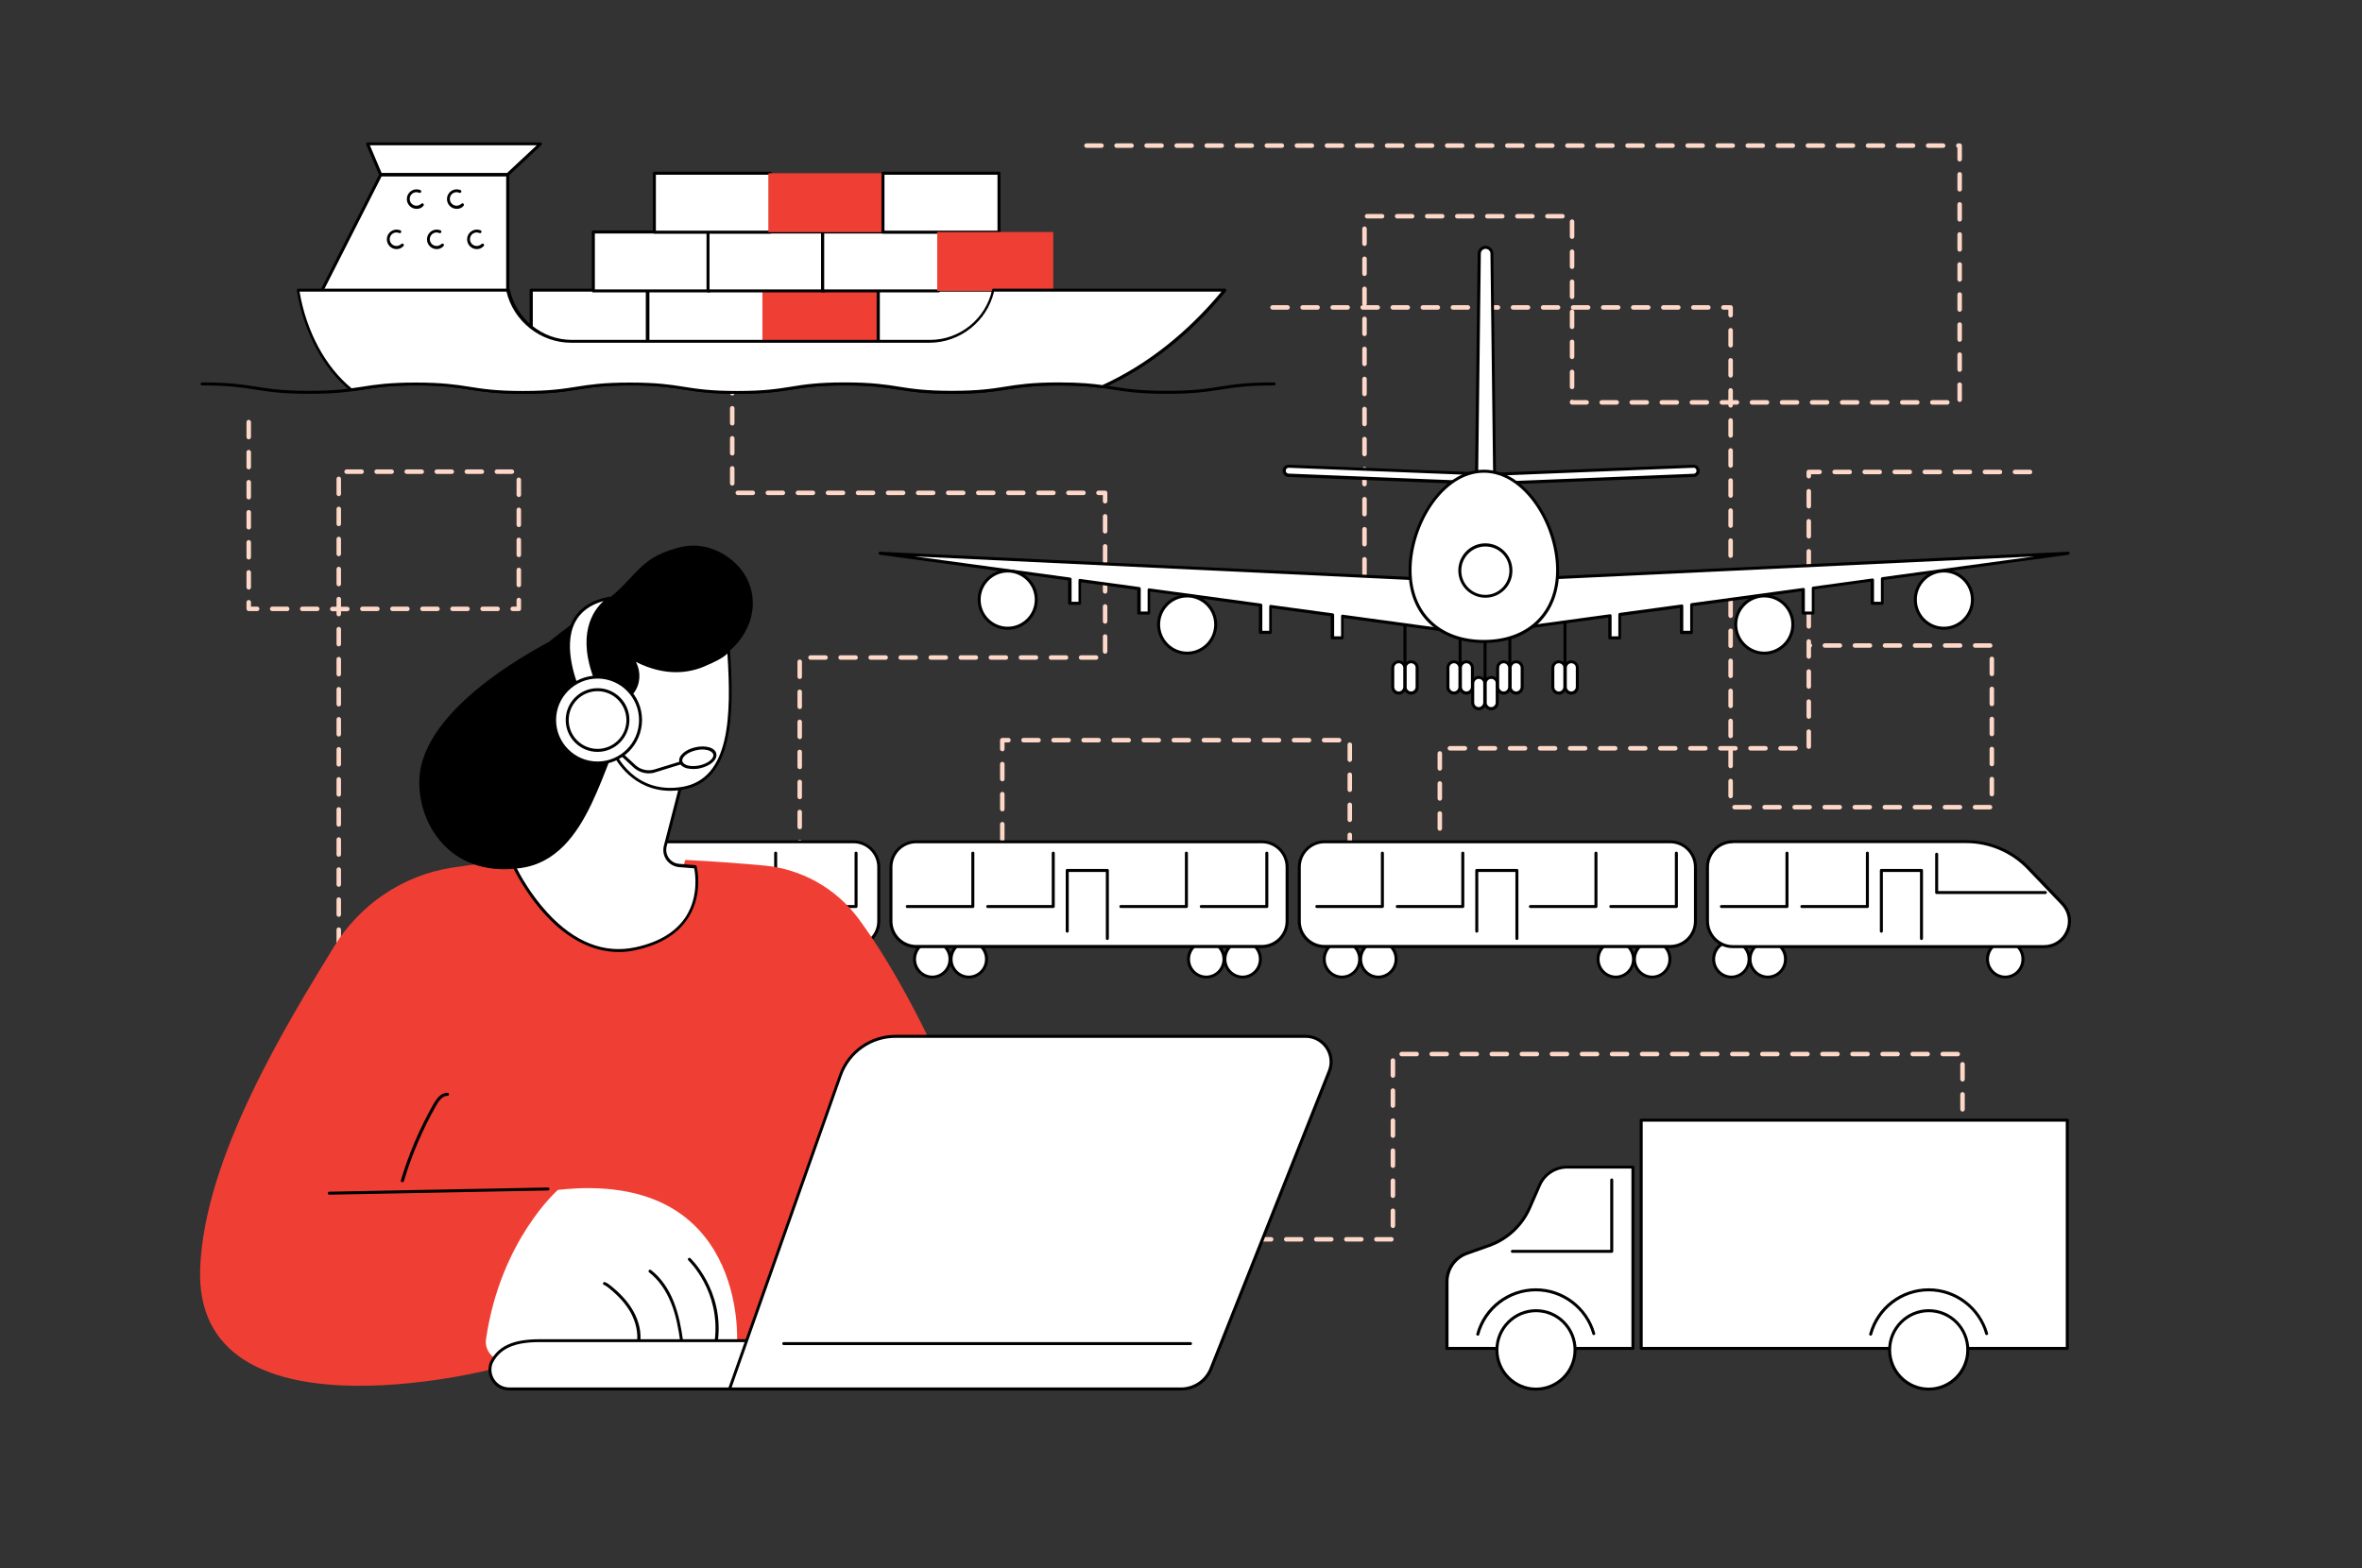 <?xml version="1.0" encoding="utf-8"?>
<!-- Generator: Adobe Illustrator 27.2.0, SVG Export Plug-In . SVG Version: 6.00 Build 0)  -->
<svg version="1.1" xmlns="http://www.w3.org/2000/svg" xmlns:xlink="http://www.w3.org/1999/xlink" x="0px" y="0px"
	 viewBox="0 0 1571.6 1043.6" style="enable-background:new 0 0 1571.6 1043.6;" xml:space="preserve">
<rect x="0" y="0" width="1571.6" height="1043.6" fill="#333333" stroke="none"/>
<style type="text/css">
	.st0{fill:#FDD7C7;}
	.st1{fill:#FFFFFF;}
	.st2{fill:#EF3F34;}
</style>
<g id="Background">
</g>
<g id="Illustration">
	<g id="Global_transportation_system">
		<g>
			<path class="st0" d="M898.1,607.1c-0.8,0-1.5-0.7-1.5-1.5v-10c0-0.8,0.7-1.5,1.5-1.5c0.8,0,1.5,0.7,1.5,1.5v10
				C899.6,606.4,898.9,607.1,898.1,607.1z M666.9,599.8c-0.8,0-1.5-0.7-1.5-1.5v-9.7c0-0.8,0.7-1.5,1.5-1.5c0.8,0,1.5,0.7,1.5,1.5
				v9.7C668.4,599.1,667.8,599.8,666.9,599.8z M898.1,587.1c-0.8,0-1.5-0.7-1.5-1.5v-10c0-0.8,0.7-1.5,1.5-1.5
				c0.8,0,1.5,0.7,1.5,1.5v10C899.6,586.4,898.9,587.1,898.1,587.1z M666.9,580c-0.8,0-1.5-0.7-1.5-1.5v-10c0-0.8,0.7-1.5,1.5-1.5
				c0.8,0,1.5,0.7,1.5,1.5v10C668.4,579.4,667.8,580,666.9,580z M898.1,567.1c-0.8,0-1.5-0.7-1.5-1.5v-10c0-0.8,0.7-1.5,1.5-1.5
				c0.8,0,1.5,0.7,1.5,1.5v10C899.6,566.4,898.9,567.1,898.1,567.1z M666.9,560c-0.8,0-1.5-0.7-1.5-1.5v-10c0-0.8,0.7-1.5,1.5-1.5
				c0.8,0,1.5,0.7,1.5,1.5v10C668.4,559.4,667.8,560,666.9,560z M898.1,547.1c-0.8,0-1.5-0.7-1.5-1.5v-10c0-0.8,0.7-1.5,1.5-1.5
				c0.8,0,1.5,0.7,1.5,1.5v10C899.6,546.4,898.9,547.1,898.1,547.1z M666.9,540c-0.8,0-1.5-0.7-1.5-1.5v-10c0-0.8,0.7-1.5,1.5-1.5
				c0.8,0,1.5,0.7,1.5,1.5v10C668.4,539.4,667.8,540,666.9,540z M898.1,527.1c-0.8,0-1.5-0.7-1.5-1.5v-10c0-0.8,0.7-1.5,1.5-1.5
				c0.8,0,1.5,0.7,1.5,1.5v10C899.6,526.4,898.9,527.1,898.1,527.1z M666.9,520c-0.8,0-1.5-0.7-1.5-1.5v-10c0-0.8,0.7-1.5,1.5-1.5
				c0.8,0,1.5,0.7,1.5,1.5v10C668.4,519.4,667.8,520,666.9,520z M898.1,507.1c-0.8,0-1.5-0.7-1.5-1.5v-10c0-0.8,0.7-1.5,1.5-1.5
				c0.8,0,1.5,0.7,1.5,1.5v10C899.6,506.4,898.9,507.1,898.1,507.1z M666.9,500c-0.8,0-1.5-0.7-1.5-1.5v-5.9c0-0.8,0.7-1.5,1.5-1.5
				h4.1c0.8,0,1.5,0.7,1.5,1.5c0,0.8-0.7,1.5-1.5,1.5h-2.6v4.4C668.4,499.4,667.8,500,666.9,500z M891,494.1h-10
				c-0.8,0-1.5-0.7-1.5-1.5c0-0.8,0.7-1.5,1.5-1.5h10c0.8,0,1.5,0.7,1.5,1.5C892.5,493.5,891.8,494.1,891,494.1z M871,494.1h-10
				c-0.8,0-1.5-0.7-1.5-1.5c0-0.8,0.7-1.5,1.5-1.5h10c0.8,0,1.5,0.7,1.5,1.5C872.5,493.5,871.8,494.1,871,494.1z M851,494.1h-10
				c-0.8,0-1.5-0.7-1.5-1.5c0-0.8,0.7-1.5,1.5-1.5h10c0.8,0,1.5,0.7,1.5,1.5C852.5,493.5,851.8,494.1,851,494.1z M831,494.1h-10
				c-0.8,0-1.5-0.7-1.5-1.5c0-0.8,0.7-1.5,1.5-1.5h10c0.8,0,1.5,0.7,1.5,1.5C832.5,493.5,831.8,494.1,831,494.1z M811,494.1h-10
				c-0.8,0-1.5-0.7-1.5-1.5c0-0.8,0.7-1.5,1.5-1.5h10c0.8,0,1.5,0.7,1.5,1.5C812.5,493.5,811.8,494.1,811,494.1z M791,494.1h-10
				c-0.8,0-1.5-0.7-1.5-1.5c0-0.8,0.7-1.5,1.5-1.5h10c0.8,0,1.5,0.7,1.5,1.5C792.5,493.5,791.8,494.1,791,494.1z M771,494.1h-10
				c-0.8,0-1.5-0.7-1.5-1.5c0-0.8,0.7-1.5,1.5-1.5h10c0.8,0,1.5,0.7,1.5,1.5C772.5,493.5,771.8,494.1,771,494.1z M751,494.1h-10
				c-0.8,0-1.5-0.7-1.5-1.5c0-0.8,0.7-1.5,1.5-1.5h10c0.8,0,1.5,0.7,1.5,1.5C752.5,493.5,751.8,494.1,751,494.1z M731,494.1h-10
				c-0.8,0-1.5-0.7-1.5-1.5c0-0.8,0.7-1.5,1.5-1.5h10c0.8,0,1.5,0.7,1.5,1.5C732.5,493.5,731.8,494.1,731,494.1z M711,494.1h-10
				c-0.8,0-1.5-0.7-1.5-1.5c0-0.8,0.7-1.5,1.5-1.5h10c0.8,0,1.5,0.7,1.5,1.5C712.5,493.5,711.8,494.1,711,494.1z M691,494.1h-10
				c-0.8,0-1.5-0.7-1.5-1.5c0-0.8,0.7-1.5,1.5-1.5h10c0.8,0,1.5,0.7,1.5,1.5C692.5,493.5,691.8,494.1,691,494.1z"/>
			<path class="st0" d="M532.1,625c-0.8,0-1.5-0.7-1.5-1.5v-3.1c0-0.8,0.7-1.5,1.5-1.5s1.5,0.7,1.5,1.5v3.1
				C533.6,624.3,533,625,532.1,625z M532.1,611.9c-0.8,0-1.5-0.7-1.5-1.5v-10c0-0.8,0.7-1.5,1.5-1.5s1.5,0.7,1.5,1.5v10
				C533.6,611.3,533,611.9,532.1,611.9z M532.1,591.9c-0.8,0-1.5-0.7-1.5-1.5v-10c0-0.8,0.7-1.5,1.5-1.5s1.5,0.7,1.5,1.5v10
				C533.6,591.3,533,591.9,532.1,591.9z M532.1,571.9c-0.8,0-1.5-0.7-1.5-1.5v-10c0-0.8,0.7-1.5,1.5-1.5s1.5,0.7,1.5,1.5v10
				C533.6,571.3,533,571.9,532.1,571.9z M532.1,551.9c-0.8,0-1.5-0.7-1.5-1.5v-10c0-0.8,0.7-1.5,1.5-1.5s1.5,0.7,1.5,1.5v10
				C533.6,551.3,533,551.9,532.1,551.9z M532.1,531.9c-0.8,0-1.5-0.7-1.5-1.5v-10c0-0.8,0.7-1.5,1.5-1.5s1.5,0.7,1.5,1.5v10
				C533.6,531.3,533,531.9,532.1,531.9z M532.1,511.9c-0.8,0-1.5-0.7-1.5-1.5v-10c0-0.8,0.7-1.5,1.5-1.5s1.5,0.7,1.5,1.5v10
				C533.6,511.3,533,511.9,532.1,511.9z M532.1,491.9c-0.8,0-1.5-0.7-1.5-1.5v-10c0-0.8,0.7-1.5,1.5-1.5s1.5,0.7,1.5,1.5v10
				C533.6,491.3,533,491.9,532.1,491.9z M532.1,471.9c-0.8,0-1.5-0.7-1.5-1.5v-10c0-0.8,0.7-1.5,1.5-1.5s1.5,0.7,1.5,1.5v10
				C533.6,471.3,533,471.9,532.1,471.9z M532.1,451.9c-0.8,0-1.5-0.7-1.5-1.5v-10c0-0.8,0.7-1.5,1.5-1.5s1.5,0.7,1.5,1.5v10
				C533.6,451.3,533,451.9,532.1,451.9z M729.3,439.1h-10c-0.8,0-1.5-0.7-1.5-1.5s0.7-1.5,1.5-1.5h10c0.8,0,1.5,0.7,1.5,1.5
				S730.1,439.1,729.3,439.1z M709.3,439.1h-10c-0.8,0-1.5-0.7-1.5-1.5s0.7-1.5,1.5-1.5h10c0.8,0,1.5,0.7,1.5,1.5
				S710.1,439.1,709.3,439.1z M689.3,439.1h-10c-0.8,0-1.5-0.7-1.5-1.5s0.7-1.5,1.5-1.5h10c0.8,0,1.5,0.7,1.5,1.5
				S690.1,439.1,689.3,439.1z M669.3,439.1h-10c-0.8,0-1.5-0.7-1.5-1.5s0.7-1.5,1.5-1.5h10c0.8,0,1.5,0.7,1.5,1.5
				S670.1,439.1,669.3,439.1z M649.3,439.1h-10c-0.8,0-1.5-0.7-1.5-1.5s0.7-1.5,1.5-1.5h10c0.8,0,1.5,0.7,1.5,1.5
				S650.1,439.1,649.3,439.1z M629.3,439.1h-10c-0.8,0-1.5-0.7-1.5-1.5s0.7-1.5,1.5-1.5h10c0.8,0,1.5,0.7,1.5,1.5
				S630.1,439.1,629.3,439.1z M609.3,439.1h-10c-0.8,0-1.5-0.7-1.5-1.5s0.7-1.5,1.5-1.5h10c0.8,0,1.5,0.7,1.5,1.5
				S610.1,439.1,609.3,439.1z M589.3,439.1h-10c-0.8,0-1.5-0.7-1.5-1.5s0.7-1.5,1.5-1.5h10c0.8,0,1.5,0.7,1.5,1.5
				S590.1,439.1,589.3,439.1z M569.3,439.1h-10c-0.8,0-1.5-0.7-1.5-1.5s0.7-1.5,1.5-1.5h10c0.8,0,1.5,0.7,1.5,1.5
				S570.1,439.1,569.3,439.1z M549.3,439.1h-10c-0.8,0-1.5-0.7-1.5-1.5s0.7-1.5,1.5-1.5h10c0.8,0,1.5,0.7,1.5,1.5
				S550.1,439.1,549.3,439.1z M735.3,435.1c-0.8,0-1.5-0.7-1.5-1.5v-10c0-0.8,0.7-1.5,1.5-1.5c0.8,0,1.5,0.7,1.5,1.5v10
				C736.8,434.4,736.1,435.1,735.3,435.1z M735.3,415.1c-0.8,0-1.5-0.7-1.5-1.5v-10c0-0.8,0.7-1.5,1.5-1.5c0.8,0,1.5,0.7,1.5,1.5v10
				C736.8,414.4,736.1,415.1,735.3,415.1z M735.3,395.1c-0.8,0-1.5-0.7-1.5-1.5v-10c0-0.8,0.7-1.5,1.5-1.5c0.8,0,1.5,0.7,1.5,1.5v10
				C736.8,394.4,736.1,395.1,735.3,395.1z M735.3,375.1c-0.8,0-1.5-0.7-1.5-1.5v-10c0-0.8,0.7-1.5,1.5-1.5c0.8,0,1.5,0.7,1.5,1.5v10
				C736.8,374.4,736.1,375.1,735.3,375.1z M735.3,355.1c-0.8,0-1.5-0.7-1.5-1.5v-10c0-0.8,0.7-1.5,1.5-1.5c0.8,0,1.5,0.7,1.5,1.5v10
				C736.8,354.4,736.1,355.1,735.3,355.1z M735.3,335.1c-0.8,0-1.5-0.7-1.5-1.5v-4.1h-2.9c-0.8,0-1.5-0.7-1.5-1.5
				c0-0.8,0.7-1.5,1.5-1.5h4.4c0.8,0,1.5,0.7,1.5,1.5v5.6C736.8,334.4,736.1,335.1,735.3,335.1z M720.9,329.5h-10
				c-0.8,0-1.5-0.7-1.5-1.5c0-0.8,0.7-1.5,1.5-1.5h10c0.8,0,1.5,0.7,1.5,1.5C722.4,328.9,721.7,329.5,720.9,329.5z M700.9,329.5h-10
				c-0.8,0-1.5-0.7-1.5-1.5c0-0.8,0.7-1.5,1.5-1.5h10c0.8,0,1.5,0.7,1.5,1.5C702.4,328.9,701.7,329.5,700.9,329.5z M680.9,329.5h-10
				c-0.8,0-1.5-0.7-1.5-1.5c0-0.8,0.7-1.5,1.5-1.5h10c0.8,0,1.5,0.7,1.5,1.5C682.4,328.9,681.7,329.5,680.9,329.5z M660.9,329.5h-10
				c-0.8,0-1.5-0.7-1.5-1.5c0-0.8,0.7-1.5,1.5-1.5h10c0.8,0,1.5,0.7,1.5,1.5C662.4,328.9,661.7,329.5,660.9,329.5z M640.9,329.5h-10
				c-0.8,0-1.5-0.7-1.5-1.5c0-0.8,0.7-1.5,1.5-1.5h10c0.8,0,1.5,0.7,1.5,1.5C642.4,328.9,641.7,329.5,640.9,329.5z M620.9,329.5h-10
				c-0.8,0-1.5-0.7-1.5-1.5c0-0.8,0.7-1.5,1.5-1.5h10c0.8,0,1.5,0.7,1.5,1.5C622.4,328.9,621.7,329.5,620.9,329.5z M600.9,329.5h-10
				c-0.8,0-1.5-0.7-1.5-1.5c0-0.8,0.7-1.5,1.5-1.5h10c0.8,0,1.5,0.7,1.5,1.5C602.4,328.9,601.7,329.5,600.9,329.5z M580.9,329.5h-10
				c-0.8,0-1.5-0.7-1.5-1.5c0-0.8,0.7-1.5,1.5-1.5h10c0.8,0,1.5,0.7,1.5,1.5C582.4,328.9,581.7,329.5,580.9,329.5z M560.9,329.5h-10
				c-0.8,0-1.5-0.7-1.5-1.5c0-0.8,0.7-1.5,1.5-1.5h10c0.8,0,1.5,0.7,1.5,1.5C562.4,328.9,561.7,329.5,560.9,329.5z M540.9,329.5h-10
				c-0.8,0-1.5-0.7-1.5-1.5c0-0.8,0.7-1.5,1.5-1.5h10c0.8,0,1.5,0.7,1.5,1.5C542.4,328.9,541.7,329.5,540.9,329.5z M520.9,329.5h-10
				c-0.8,0-1.5-0.7-1.5-1.5c0-0.8,0.7-1.5,1.5-1.5h10c0.8,0,1.5,0.7,1.5,1.5C522.4,328.9,521.7,329.5,520.9,329.5z M500.9,329.5h-10
				c-0.8,0-1.5-0.7-1.5-1.5c0-0.8,0.7-1.5,1.5-1.5h10c0.8,0,1.5,0.7,1.5,1.5C502.4,328.9,501.7,329.5,500.9,329.5z M487.2,323.2
				c-0.8,0-1.5-0.7-1.5-1.5v-10c0-0.8,0.7-1.5,1.5-1.5c0.8,0,1.5,0.7,1.5,1.5v10C488.7,322.6,488,323.2,487.2,323.2z M487.2,303.2
				c-0.8,0-1.5-0.7-1.5-1.5v-10c0-0.8,0.7-1.5,1.5-1.5c0.8,0,1.5,0.7,1.5,1.5v10C488.7,302.6,488,303.2,487.2,303.2z M487.2,283.2
				c-0.8,0-1.5-0.7-1.5-1.5v-10c0-0.8,0.7-1.5,1.5-1.5c0.8,0,1.5,0.7,1.5,1.5v10C488.7,282.6,488,283.2,487.2,283.2z M487.2,263.2
				c-0.8,0-1.5-0.7-1.5-1.5v-10c0-0.8,0.7-1.5,1.5-1.5c0.8,0,1.5,0.7,1.5,1.5v10C488.7,262.6,488,263.2,487.2,263.2z"/>
			<path class="st0" d="M958,583.7c-0.8,0-1.5-0.7-1.5-1.5v-0.8c0-0.8,0.7-1.5,1.5-1.5s1.5,0.7,1.5,1.5v0.8
				C959.5,583,958.9,583.7,958,583.7z M958,572.9c-0.8,0-1.5-0.7-1.5-1.5v-10c0-0.8,0.7-1.5,1.5-1.5s1.5,0.7,1.5,1.5v10
				C959.5,572.2,958.9,572.9,958,572.9z M958,552.9c-0.8,0-1.5-0.7-1.5-1.5v-10c0-0.8,0.7-1.5,1.5-1.5s1.5,0.7,1.5,1.5v10
				C959.5,552.2,958.9,552.9,958,552.9z M958,532.9c-0.8,0-1.5-0.7-1.5-1.5v-10c0-0.8,0.7-1.5,1.5-1.5s1.5,0.7,1.5,1.5v10
				C959.5,532.2,958.9,532.9,958,532.9z M958,512.9c-0.8,0-1.5-0.7-1.5-1.5v-10c0-0.8,0.7-1.5,1.5-1.5s1.5,0.7,1.5,1.5v10
				C959.5,512.2,958.9,512.9,958,512.9z M1194.7,499.5h-10c-0.8,0-1.5-0.7-1.5-1.5c0-0.8,0.7-1.5,1.5-1.5h10c0.8,0,1.5,0.7,1.5,1.5
				C1196.2,498.9,1195.5,499.5,1194.7,499.5z M1174.7,499.5h-10c-0.8,0-1.5-0.7-1.5-1.5c0-0.8,0.7-1.5,1.5-1.5h10
				c0.8,0,1.5,0.7,1.5,1.5C1176.2,498.9,1175.5,499.5,1174.7,499.5z M1154.7,499.5h-10c-0.8,0-1.5-0.7-1.5-1.5
				c0-0.8,0.7-1.5,1.5-1.5h10c0.8,0,1.5,0.7,1.5,1.5C1156.2,498.9,1155.5,499.5,1154.7,499.5z M1134.7,499.5h-10
				c-0.8,0-1.5-0.7-1.5-1.5c0-0.8,0.7-1.5,1.5-1.5h10c0.8,0,1.5,0.7,1.5,1.5C1136.2,498.9,1135.5,499.5,1134.7,499.5z M1114.7,499.5
				h-10c-0.8,0-1.5-0.7-1.5-1.5c0-0.8,0.7-1.5,1.5-1.5h10c0.8,0,1.5,0.7,1.5,1.5C1116.2,498.9,1115.5,499.5,1114.7,499.5z
				 M1094.7,499.5h-10c-0.8,0-1.5-0.7-1.5-1.5c0-0.8,0.7-1.5,1.5-1.5h10c0.8,0,1.5,0.7,1.5,1.5
				C1096.2,498.9,1095.5,499.5,1094.7,499.5z M1074.7,499.5h-10c-0.8,0-1.5-0.7-1.5-1.5c0-0.8,0.7-1.5,1.5-1.5h10
				c0.8,0,1.5,0.7,1.5,1.5C1076.2,498.9,1075.5,499.5,1074.7,499.5z M1054.7,499.5h-10c-0.8,0-1.5-0.7-1.5-1.5
				c0-0.8,0.7-1.5,1.5-1.5h10c0.8,0,1.5,0.7,1.5,1.5C1056.2,498.9,1055.5,499.5,1054.7,499.5z M1034.7,499.5h-10
				c-0.8,0-1.5-0.7-1.5-1.5c0-0.8,0.7-1.5,1.5-1.5h10c0.8,0,1.5,0.7,1.5,1.5C1036.2,498.9,1035.5,499.5,1034.7,499.5z M1014.7,499.5
				h-10c-0.8,0-1.5-0.7-1.5-1.5c0-0.8,0.7-1.5,1.5-1.5h10c0.8,0,1.5,0.7,1.5,1.5C1016.2,498.9,1015.5,499.5,1014.7,499.5z
				 M994.7,499.5h-10c-0.8,0-1.5-0.7-1.5-1.5c0-0.8,0.7-1.5,1.5-1.5h10c0.8,0,1.5,0.7,1.5,1.5C996.2,498.9,995.5,499.5,994.7,499.5z
				 M974.7,499.5h-10c-0.8,0-1.5-0.7-1.5-1.5c0-0.8,0.7-1.5,1.5-1.5h10c0.8,0,1.5,0.7,1.5,1.5C976.2,498.9,975.5,499.5,974.7,499.5z
				 M1203.5,498.4c-0.8,0-1.5-0.7-1.5-1.5v-10c0-0.8,0.7-1.5,1.5-1.5s1.5,0.7,1.5,1.5v10C1205,497.7,1204.4,498.4,1203.5,498.4z
				 M1203.5,478.4c-0.8,0-1.5-0.7-1.5-1.5v-10c0-0.8,0.7-1.5,1.5-1.5s1.5,0.7,1.5,1.5v10C1205,477.7,1204.4,478.4,1203.5,478.4z
				 M1203.5,458.4c-0.8,0-1.5-0.7-1.5-1.5v-10c0-0.8,0.7-1.5,1.5-1.5s1.5,0.7,1.5,1.5v10C1205,457.7,1204.4,458.4,1203.5,458.4z
				 M1203.5,438.4c-0.8,0-1.5-0.7-1.5-1.5v-10c0-0.8,0.7-1.5,1.5-1.5s1.5,0.7,1.5,1.5v10C1205,437.7,1204.4,438.4,1203.5,438.4z
				 M1203.5,418.4c-0.8,0-1.5-0.7-1.5-1.5v-10c0-0.8,0.7-1.5,1.5-1.5s1.5,0.7,1.5,1.5v10C1205,417.7,1204.4,418.4,1203.5,418.4z
				 M1203.5,398.4c-0.8,0-1.5-0.7-1.5-1.5v-10c0-0.8,0.7-1.5,1.5-1.5s1.5,0.7,1.5,1.5v10C1205,397.7,1204.4,398.4,1203.5,398.4z
				 M1203.5,378.4c-0.8,0-1.5-0.7-1.5-1.5v-10c0-0.8,0.7-1.5,1.5-1.5s1.5,0.7,1.5,1.5v10C1205,377.7,1204.4,378.4,1203.5,378.4z
				 M1203.5,358.4c-0.8,0-1.5-0.7-1.5-1.5v-10c0-0.8,0.7-1.5,1.5-1.5s1.5,0.7,1.5,1.5v10C1205,357.7,1204.4,358.4,1203.5,358.4z
				 M1203.5,338.4c-0.8,0-1.5-0.7-1.5-1.5v-10c0-0.8,0.7-1.5,1.5-1.5s1.5,0.7,1.5,1.5v10C1205,337.7,1204.4,338.4,1203.5,338.4z
				 M1203.5,318.4c-0.8,0-1.5-0.7-1.5-1.5v-2.8c0-0.8,0.7-1.5,1.5-1.5h7.2c0.8,0,1.5,0.7,1.5,1.5c0,0.8-0.7,1.5-1.5,1.5h-5.7v1.3
				C1205,317.7,1204.4,318.4,1203.5,318.4z M1350.7,315.6h-10c-0.8,0-1.5-0.7-1.5-1.5c0-0.8,0.7-1.5,1.5-1.5h10
				c0.8,0,1.5,0.7,1.5,1.5C1352.2,315,1351.6,315.6,1350.7,315.6z M1330.7,315.6h-10c-0.8,0-1.5-0.7-1.5-1.5c0-0.8,0.7-1.5,1.5-1.5
				h10c0.8,0,1.5,0.7,1.5,1.5C1332.2,315,1331.6,315.6,1330.7,315.6z M1310.7,315.6h-10c-0.8,0-1.5-0.7-1.5-1.5
				c0-0.8,0.7-1.5,1.5-1.5h10c0.8,0,1.5,0.7,1.5,1.5C1312.2,315,1311.6,315.6,1310.7,315.6z M1290.7,315.6h-10
				c-0.8,0-1.5-0.7-1.5-1.5c0-0.8,0.7-1.5,1.5-1.5h10c0.8,0,1.5,0.7,1.5,1.5C1292.2,315,1291.6,315.6,1290.7,315.6z M1270.7,315.6
				h-10c-0.8,0-1.5-0.7-1.5-1.5c0-0.8,0.7-1.5,1.5-1.5h10c0.8,0,1.5,0.7,1.5,1.5C1272.2,315,1271.6,315.6,1270.7,315.6z
				 M1250.7,315.6h-10c-0.8,0-1.5-0.7-1.5-1.5c0-0.8,0.7-1.5,1.5-1.5h10c0.8,0,1.5,0.7,1.5,1.5
				C1252.2,315,1251.6,315.6,1250.7,315.6z M1230.7,315.6h-10c-0.8,0-1.5-0.7-1.5-1.5c0-0.8,0.7-1.5,1.5-1.5h10
				c0.8,0,1.5,0.7,1.5,1.5C1232.2,315,1231.6,315.6,1230.7,315.6z"/>
			<path class="st0" d="M225.4,665.8c-0.8,0-1.5-0.7-1.5-1.5v-5.7c0-0.8,0.7-1.5,1.5-1.5c0.8,0,1.5,0.7,1.5,1.5v5.7
				C226.9,665.2,226.2,665.8,225.4,665.8z M225.4,650.2c-0.8,0-1.5-0.7-1.5-1.5v-10c0-0.8,0.7-1.5,1.5-1.5c0.8,0,1.5,0.7,1.5,1.5v10
				C226.9,649.5,226.2,650.2,225.4,650.2z M225.4,630.2c-0.8,0-1.5-0.7-1.5-1.5v-10c0-0.8,0.7-1.5,1.5-1.5c0.8,0,1.5,0.7,1.5,1.5v10
				C226.9,629.5,226.2,630.2,225.4,630.2z M225.4,610.2c-0.8,0-1.5-0.7-1.5-1.5v-10c0-0.8,0.7-1.5,1.5-1.5c0.8,0,1.5,0.7,1.5,1.5v10
				C226.9,609.5,226.2,610.2,225.4,610.2z M225.4,590.2c-0.8,0-1.5-0.7-1.5-1.5v-10c0-0.8,0.7-1.5,1.5-1.5c0.8,0,1.5,0.7,1.5,1.5v10
				C226.9,589.5,226.2,590.2,225.4,590.2z M225.4,570.2c-0.8,0-1.5-0.7-1.5-1.5v-10c0-0.8,0.7-1.5,1.5-1.5c0.8,0,1.5,0.7,1.5,1.5v10
				C226.9,569.5,226.2,570.2,225.4,570.2z M225.4,550.2c-0.8,0-1.5-0.7-1.5-1.5v-10c0-0.8,0.7-1.5,1.5-1.5c0.8,0,1.5,0.7,1.5,1.5v10
				C226.9,549.5,226.2,550.2,225.4,550.2z M225.4,530.2c-0.8,0-1.5-0.7-1.5-1.5v-10c0-0.8,0.7-1.5,1.5-1.5c0.8,0,1.5,0.7,1.5,1.5v10
				C226.9,529.5,226.2,530.2,225.4,530.2z M225.4,510.2c-0.8,0-1.5-0.7-1.5-1.5v-10c0-0.8,0.7-1.5,1.5-1.5c0.8,0,1.5,0.7,1.5,1.5v10
				C226.9,509.5,226.2,510.2,225.4,510.2z M225.4,490.2c-0.8,0-1.5-0.7-1.5-1.5v-10c0-0.8,0.7-1.5,1.5-1.5c0.8,0,1.5,0.7,1.5,1.5v10
				C226.9,489.5,226.2,490.2,225.4,490.2z M225.4,470.2c-0.8,0-1.5-0.7-1.5-1.5v-10c0-0.8,0.7-1.5,1.5-1.5c0.8,0,1.5,0.7,1.5,1.5v10
				C226.9,469.5,226.2,470.2,225.4,470.2z M225.4,450.2c-0.8,0-1.5-0.7-1.5-1.5v-10c0-0.8,0.7-1.5,1.5-1.5c0.8,0,1.5,0.7,1.5,1.5v10
				C226.9,449.5,226.2,450.2,225.4,450.2z M225.4,430.2c-0.8,0-1.5-0.7-1.5-1.5v-10c0-0.8,0.7-1.5,1.5-1.5c0.8,0,1.5,0.7,1.5,1.5v10
				C226.9,429.5,226.2,430.2,225.4,430.2z M225.4,410.2c-0.8,0-1.5-0.7-1.5-1.5v-1.9h-2.8c-0.8,0-1.5-0.7-1.5-1.5
				c0-0.8,0.7-1.5,1.5-1.5h2.8v-5.1c0-0.8,0.7-1.5,1.5-1.5c0.8,0,1.5,0.7,1.5,1.5v5.1h4.2c0.8,0,1.5,0.7,1.5,1.5
				c0,0.8-0.7,1.5-1.5,1.5h-4.2v1.9C226.9,409.5,226.2,410.2,225.4,410.2z M345.2,406.7h-4.1c-0.8,0-1.5-0.7-1.5-1.5
				c0-0.8,0.7-1.5,1.5-1.5h2.6v-4.4c0-0.8,0.7-1.5,1.5-1.5c0.8,0,1.5,0.7,1.5,1.5v5.9C346.7,406.1,346,406.7,345.2,406.7z
				 M331.1,406.7h-10c-0.8,0-1.5-0.7-1.5-1.5c0-0.8,0.7-1.5,1.5-1.5h10c0.8,0,1.5,0.7,1.5,1.5C332.6,406.1,331.9,406.7,331.1,406.7z
				 M311.1,406.7h-10c-0.8,0-1.5-0.7-1.5-1.5c0-0.8,0.7-1.5,1.5-1.5h10c0.8,0,1.5,0.7,1.5,1.5C312.6,406.1,311.9,406.7,311.1,406.7z
				 M291.1,406.7h-10c-0.8,0-1.5-0.7-1.5-1.5c0-0.8,0.7-1.5,1.5-1.5h10c0.8,0,1.5,0.7,1.5,1.5C292.6,406.1,291.9,406.7,291.1,406.7z
				 M271.1,406.7h-10c-0.8,0-1.5-0.7-1.5-1.5c0-0.8,0.7-1.5,1.5-1.5h10c0.8,0,1.5,0.7,1.5,1.5C272.6,406.1,271.9,406.7,271.1,406.7z
				 M251.1,406.7h-10c-0.8,0-1.5-0.7-1.5-1.5c0-0.8,0.7-1.5,1.5-1.5h10c0.8,0,1.5,0.7,1.5,1.5C252.6,406.1,251.9,406.7,251.1,406.7z
				 M211.1,406.7h-10c-0.8,0-1.5-0.7-1.5-1.5c0-0.8,0.7-1.5,1.5-1.5h10c0.8,0,1.5,0.7,1.5,1.5C212.6,406.1,211.9,406.7,211.1,406.7z
				 M191.1,406.7h-10c-0.8,0-1.5-0.7-1.5-1.5c0-0.8,0.7-1.5,1.5-1.5h10c0.8,0,1.5,0.7,1.5,1.5C192.6,406.1,191.9,406.7,191.1,406.7z
				 M171.1,406.7h-5.6c-0.8,0-1.5-0.7-1.5-1.5v-4.4c0-0.8,0.7-1.5,1.5-1.5c0.8,0,1.5,0.7,1.5,1.5v2.9h4.1c0.8,0,1.5,0.7,1.5,1.5
				C172.6,406.1,171.9,406.7,171.1,406.7z M165.5,392.4c-0.8,0-1.5-0.7-1.5-1.5v-10c0-0.8,0.7-1.5,1.5-1.5c0.8,0,1.5,0.7,1.5,1.5v10
				C167,391.7,166.3,392.4,165.5,392.4z M345.2,390.8c-0.8,0-1.5-0.7-1.5-1.5v-10c0-0.8,0.7-1.5,1.5-1.5c0.8,0,1.5,0.7,1.5,1.5v10
				C346.7,390.2,346,390.8,345.2,390.8z M225.4,390.2c-0.8,0-1.5-0.7-1.5-1.5v-10c0-0.8,0.7-1.5,1.5-1.5c0.8,0,1.5,0.7,1.5,1.5v10
				C226.9,389.5,226.2,390.2,225.4,390.2z M165.5,372.4c-0.8,0-1.5-0.7-1.5-1.5v-10c0-0.8,0.7-1.5,1.5-1.5c0.8,0,1.5,0.7,1.5,1.5v10
				C167,371.7,166.3,372.4,165.5,372.4z M345.2,370.8c-0.8,0-1.5-0.7-1.5-1.5v-10c0-0.8,0.7-1.5,1.5-1.5c0.8,0,1.5,0.7,1.5,1.5v10
				C346.7,370.2,346,370.8,345.2,370.8z M225.4,370.2c-0.8,0-1.5-0.7-1.5-1.5v-10c0-0.8,0.7-1.5,1.5-1.5c0.8,0,1.5,0.7,1.5,1.5v10
				C226.9,369.5,226.2,370.2,225.4,370.2z M165.5,352.4c-0.8,0-1.5-0.7-1.5-1.5v-10c0-0.8,0.7-1.5,1.5-1.5c0.8,0,1.5,0.7,1.5,1.5v10
				C167,351.7,166.3,352.4,165.5,352.4z M345.2,350.8c-0.8,0-1.5-0.7-1.5-1.5v-10c0-0.8,0.7-1.5,1.5-1.5c0.8,0,1.5,0.7,1.5,1.5v10
				C346.7,350.2,346,350.8,345.2,350.8z M225.4,350.2c-0.8,0-1.5-0.7-1.5-1.5v-10c0-0.8,0.7-1.5,1.5-1.5c0.8,0,1.5,0.7,1.5,1.5v10
				C226.9,349.5,226.2,350.2,225.4,350.2z M165.5,332.4c-0.8,0-1.5-0.7-1.5-1.5v-10c0-0.8,0.7-1.5,1.5-1.5c0.8,0,1.5,0.7,1.5,1.5v10
				C167,331.7,166.3,332.4,165.5,332.4z M345.2,330.8c-0.8,0-1.5-0.7-1.5-1.5v-10c0-0.8,0.7-1.5,1.5-1.5c0.8,0,1.5,0.7,1.5,1.5v10
				C346.7,330.2,346,330.8,345.2,330.8z M225.4,330.2c-0.8,0-1.5-0.7-1.5-1.5v-10c0-0.8,0.7-1.5,1.5-1.5c0.8,0,1.5,0.7,1.5,1.5v10
				C226.9,329.5,226.2,330.2,225.4,330.2z M340.6,315.4h-10c-0.8,0-1.5-0.7-1.5-1.5s0.7-1.5,1.5-1.5h10c0.8,0,1.5,0.7,1.5,1.5
				S341.5,315.4,340.6,315.4z M320.6,315.4h-10c-0.8,0-1.5-0.7-1.5-1.5s0.7-1.5,1.5-1.5h10c0.8,0,1.5,0.7,1.5,1.5
				S321.5,315.4,320.6,315.4z M300.6,315.4h-10c-0.8,0-1.5-0.7-1.5-1.5s0.7-1.5,1.5-1.5h10c0.8,0,1.5,0.7,1.5,1.5
				S301.5,315.4,300.6,315.4z M280.6,315.4h-10c-0.8,0-1.5-0.7-1.5-1.5s0.7-1.5,1.5-1.5h10c0.8,0,1.5,0.7,1.5,1.5
				S281.5,315.4,280.6,315.4z M260.6,315.4h-10c-0.8,0-1.5-0.7-1.5-1.5s0.7-1.5,1.5-1.5h10c0.8,0,1.5,0.7,1.5,1.5
				S261.5,315.4,260.6,315.4z M240.6,315.4h-10c-0.8,0-1.5-0.7-1.5-1.5s0.7-1.5,1.5-1.5h10c0.8,0,1.5,0.7,1.5,1.5
				S241.5,315.4,240.6,315.4z M165.5,312.4c-0.8,0-1.5-0.7-1.5-1.5v-10c0-0.8,0.7-1.5,1.5-1.5c0.8,0,1.5,0.7,1.5,1.5v10
				C167,311.7,166.3,312.4,165.5,312.4z M165.5,292.4c-0.8,0-1.5-0.7-1.5-1.5v-10c0-0.8,0.7-1.5,1.5-1.5c0.8,0,1.5,0.7,1.5,1.5v10
				C167,291.7,166.3,292.4,165.5,292.4z"/>
			<path class="st0" d="M907.9,397.1c-0.8,0-1.5-0.7-1.5-1.5v-3.5c0-0.8,0.7-1.5,1.5-1.5s1.5,0.7,1.5,1.5v3.5
				C909.4,396.5,908.7,397.1,907.9,397.1z M907.9,383.7c-0.8,0-1.5-0.7-1.5-1.5v-10c0-0.8,0.7-1.5,1.5-1.5s1.5,0.7,1.5,1.5v10
				C909.4,383,908.7,383.7,907.9,383.7z M907.9,363.7c-0.8,0-1.5-0.7-1.5-1.5v-10c0-0.8,0.7-1.5,1.5-1.5s1.5,0.7,1.5,1.5v10
				C909.4,363,908.7,363.7,907.9,363.7z M907.9,343.7c-0.8,0-1.5-0.7-1.5-1.5v-10c0-0.8,0.7-1.5,1.5-1.5s1.5,0.7,1.5,1.5v10
				C909.4,343,908.7,343.7,907.9,343.7z M907.9,323.7c-0.8,0-1.5-0.7-1.5-1.5v-10c0-0.8,0.7-1.5,1.5-1.5s1.5,0.7,1.5,1.5v10
				C909.4,323,908.7,323.7,907.9,323.7z M907.9,303.7c-0.8,0-1.5-0.7-1.5-1.5v-10c0-0.8,0.7-1.5,1.5-1.5s1.5,0.7,1.5,1.5v10
				C909.4,303,908.7,303.7,907.9,303.7z M907.9,283.7c-0.8,0-1.5-0.7-1.5-1.5v-10c0-0.8,0.7-1.5,1.5-1.5s1.5,0.7,1.5,1.5v10
				C909.4,283,908.7,283.7,907.9,283.7z M1295.7,269.3h-10c-0.8,0-1.5-0.7-1.5-1.5c0-0.8,0.7-1.5,1.5-1.5h10c0.8,0,1.5,0.7,1.5,1.5
				C1297.2,268.6,1296.5,269.3,1295.7,269.3z M1275.7,269.3h-10c-0.8,0-1.5-0.7-1.5-1.5c0-0.8,0.7-1.5,1.5-1.5h10
				c0.8,0,1.5,0.7,1.5,1.5C1277.2,268.6,1276.5,269.3,1275.7,269.3z M1255.7,269.3h-10c-0.8,0-1.5-0.7-1.5-1.5
				c0-0.8,0.7-1.5,1.5-1.5h10c0.8,0,1.5,0.7,1.5,1.5C1257.2,268.6,1256.5,269.3,1255.7,269.3z M1235.7,269.3h-10
				c-0.8,0-1.5-0.7-1.5-1.5c0-0.8,0.7-1.5,1.5-1.5h10c0.8,0,1.5,0.7,1.5,1.5C1237.2,268.6,1236.5,269.3,1235.7,269.3z M1215.7,269.3
				h-10c-0.8,0-1.5-0.7-1.5-1.5c0-0.8,0.7-1.5,1.5-1.5h10c0.8,0,1.5,0.7,1.5,1.5C1217.2,268.6,1216.5,269.3,1215.7,269.3z
				 M1195.7,269.3h-10c-0.8,0-1.5-0.7-1.5-1.5c0-0.8,0.7-1.5,1.5-1.5h10c0.8,0,1.5,0.7,1.5,1.5
				C1197.2,268.6,1196.5,269.3,1195.7,269.3z M1175.7,269.3h-10c-0.8,0-1.5-0.7-1.5-1.5c0-0.8,0.7-1.5,1.5-1.5h10
				c0.8,0,1.5,0.7,1.5,1.5C1177.2,268.6,1176.5,269.3,1175.7,269.3z M1155.7,269.3h-10c-0.8,0-1.5-0.7-1.5-1.5
				c0-0.8,0.7-1.5,1.5-1.5h10c0.8,0,1.5,0.7,1.5,1.5C1157.2,268.6,1156.5,269.3,1155.7,269.3z M1135.7,269.3h-10
				c-0.8,0-1.5-0.7-1.5-1.5c0-0.8,0.7-1.5,1.5-1.5h10c0.8,0,1.5,0.7,1.5,1.5C1137.2,268.6,1136.5,269.3,1135.7,269.3z M1115.7,269.3
				h-10c-0.8,0-1.5-0.7-1.5-1.5c0-0.8,0.7-1.5,1.5-1.5h10c0.8,0,1.5,0.7,1.5,1.5C1117.2,268.6,1116.5,269.3,1115.7,269.3z
				 M1095.7,269.3h-10c-0.8,0-1.5-0.7-1.5-1.5c0-0.8,0.7-1.5,1.5-1.5h10c0.8,0,1.5,0.7,1.5,1.5
				C1097.2,268.6,1096.5,269.3,1095.7,269.3z M1075.7,269.3h-10c-0.8,0-1.5-0.7-1.5-1.5c0-0.8,0.7-1.5,1.5-1.5h10
				c0.8,0,1.5,0.7,1.5,1.5C1077.2,268.6,1076.5,269.3,1075.7,269.3z M1055.7,269.3h-9.7c-0.8,0-1.5-0.7-1.5-1.5v-0.3
				c0-0.8,0.7-1.5,1.5-1.5c0.3,0,0.6,0.1,0.9,0.3h8.8c0.8,0,1.5,0.7,1.5,1.5C1057.2,268.6,1056.5,269.3,1055.7,269.3z M1303.9,267.5
				c-0.8,0-1.5-0.7-1.5-1.5v-10c0-0.8,0.7-1.5,1.5-1.5s1.5,0.7,1.5,1.5v10C1305.4,266.8,1304.7,267.5,1303.9,267.5z M907.9,263.7
				c-0.8,0-1.5-0.7-1.5-1.5v-10c0-0.8,0.7-1.5,1.5-1.5s1.5,0.7,1.5,1.5v10C909.4,263,908.7,263.7,907.9,263.7z M1046,259
				c-0.8,0-1.5-0.7-1.5-1.5v-10c0-0.8,0.7-1.5,1.5-1.5c0.8,0,1.5,0.7,1.5,1.5v10C1047.5,258.4,1046.8,259,1046,259z M1303.9,247.5
				c-0.8,0-1.5-0.7-1.5-1.5v-10c0-0.8,0.7-1.5,1.5-1.5s1.5,0.7,1.5,1.5v10C1305.4,246.8,1304.7,247.5,1303.9,247.5z M907.9,243.7
				c-0.8,0-1.5-0.7-1.5-1.5v-10c0-0.8,0.7-1.5,1.5-1.5s1.5,0.7,1.5,1.5v10C909.4,243,908.7,243.7,907.9,243.7z M1046,239
				c-0.8,0-1.5-0.7-1.5-1.5v-10c0-0.8,0.7-1.5,1.5-1.5c0.8,0,1.5,0.7,1.5,1.5v10C1047.5,238.4,1046.8,239,1046,239z M1303.9,227.5
				c-0.8,0-1.5-0.7-1.5-1.5v-10c0-0.8,0.7-1.5,1.5-1.5s1.5,0.7,1.5,1.5v10C1305.4,226.8,1304.7,227.5,1303.9,227.5z M907.9,223.7
				c-0.8,0-1.5-0.7-1.5-1.5v-10c0-0.8,0.7-1.5,1.5-1.5s1.5,0.7,1.5,1.5v10C909.4,223,908.7,223.7,907.9,223.7z M1046,219
				c-0.8,0-1.5-0.7-1.5-1.5v-10c0-0.8,0.7-1.5,1.5-1.5c0.8,0,1.5,0.7,1.5,1.5v10C1047.5,218.4,1046.8,219,1046,219z M1303.9,207.5
				c-0.8,0-1.5-0.7-1.5-1.5v-10c0-0.8,0.7-1.5,1.5-1.5s1.5,0.7,1.5,1.5v10C1305.4,206.8,1304.7,207.5,1303.9,207.5z M907.9,203.7
				c-0.8,0-1.5-0.7-1.5-1.5v-10c0-0.8,0.7-1.5,1.5-1.5s1.5,0.7,1.5,1.5v10C909.4,203,908.7,203.7,907.9,203.7z M1046,199
				c-0.8,0-1.5-0.7-1.5-1.5v-10c0-0.8,0.7-1.5,1.5-1.5c0.8,0,1.5,0.7,1.5,1.5v10C1047.5,198.4,1046.8,199,1046,199z M1303.9,187.5
				c-0.8,0-1.5-0.7-1.5-1.5v-10c0-0.8,0.7-1.5,1.5-1.5s1.5,0.7,1.5,1.5v10C1305.4,186.8,1304.7,187.5,1303.9,187.5z M907.9,183.7
				c-0.8,0-1.5-0.7-1.5-1.5v-10c0-0.8,0.7-1.5,1.5-1.5s1.5,0.7,1.5,1.5v10C909.4,183,908.7,183.7,907.9,183.7z M1046,179
				c-0.8,0-1.5-0.7-1.5-1.5v-10c0-0.8,0.7-1.5,1.5-1.5c0.8,0,1.5,0.7,1.5,1.5v10C1047.5,178.4,1046.8,179,1046,179z M1303.9,167.5
				c-0.8,0-1.5-0.7-1.5-1.5v-10c0-0.8,0.7-1.5,1.5-1.5s1.5,0.7,1.5,1.5v10C1305.4,166.8,1304.7,167.5,1303.9,167.5z M907.9,163.7
				c-0.8,0-1.5-0.7-1.5-1.5v-10c0-0.8,0.7-1.5,1.5-1.5s1.5,0.7,1.5,1.5v10C909.4,163,908.7,163.7,907.9,163.7z M1046,159
				c-0.8,0-1.5-0.7-1.5-1.5v-10c0-0.8,0.7-1.5,1.5-1.5c0.8,0,1.5,0.7,1.5,1.5v10C1047.5,158.4,1046.8,159,1046,159z M1303.9,147.5
				c-0.8,0-1.5-0.7-1.5-1.5v-10c0-0.8,0.7-1.5,1.5-1.5s1.5,0.7,1.5,1.5v10C1305.4,146.8,1304.7,147.5,1303.9,147.5z M1039.6,145.4
				h-10c-0.8,0-1.5-0.7-1.5-1.5c0-0.8,0.7-1.5,1.5-1.5h10c0.8,0,1.5,0.7,1.5,1.5C1041.1,144.7,1040.4,145.4,1039.6,145.4z
				 M1019.6,145.4h-10c-0.8,0-1.5-0.7-1.5-1.5c0-0.8,0.7-1.5,1.5-1.5h10c0.8,0,1.5,0.7,1.5,1.5
				C1021.1,144.7,1020.4,145.4,1019.6,145.4z M999.6,145.4h-10c-0.8,0-1.5-0.7-1.5-1.5c0-0.8,0.7-1.5,1.5-1.5h10
				c0.8,0,1.5,0.7,1.5,1.5C1001.1,144.7,1000.4,145.4,999.6,145.4z M979.6,145.4h-10c-0.8,0-1.5-0.7-1.5-1.5c0-0.8,0.7-1.5,1.5-1.5
				h10c0.8,0,1.5,0.7,1.5,1.5C981.1,144.7,980.4,145.4,979.6,145.4z M959.6,145.4h-10c-0.8,0-1.5-0.7-1.5-1.5c0-0.8,0.7-1.5,1.5-1.5
				h10c0.8,0,1.5,0.7,1.5,1.5C961.1,144.7,960.4,145.4,959.6,145.4z M939.6,145.4h-10c-0.8,0-1.5-0.7-1.5-1.5c0-0.8,0.7-1.5,1.5-1.5
				h10c0.8,0,1.5,0.7,1.5,1.5C941.1,144.7,940.4,145.4,939.6,145.4z M919.6,145.4h-10c-0.8,0-1.5-0.7-1.5-1.5c0-0.8,0.7-1.5,1.5-1.5
				h10c0.8,0,1.5,0.7,1.5,1.5C921.1,144.7,920.4,145.4,919.6,145.4z M1303.9,127.5c-0.8,0-1.5-0.7-1.5-1.5v-10
				c0-0.8,0.7-1.5,1.5-1.5s1.5,0.7,1.5,1.5v10C1305.4,126.8,1304.7,127.5,1303.9,127.5z M1303.9,107.5c-0.8,0-1.5-0.7-1.5-1.5v-7.7
				c-0.5-0.2-0.9-0.8-0.9-1.4c0-0.8,0.7-1.5,1.5-1.5h0.9c0.8,0,1.5,0.7,1.5,1.5v9.1C1305.4,106.8,1304.7,107.5,1303.9,107.5z
				 M1292.9,98.4h-10c-0.8,0-1.5-0.7-1.5-1.5s0.7-1.5,1.5-1.5h10c0.8,0,1.5,0.7,1.5,1.5S1293.8,98.4,1292.9,98.4z M1272.9,98.4h-10
				c-0.8,0-1.5-0.7-1.5-1.5s0.7-1.5,1.5-1.5h10c0.8,0,1.5,0.7,1.5,1.5S1273.8,98.4,1272.9,98.4z M1252.9,98.4h-10
				c-0.8,0-1.5-0.7-1.5-1.5s0.7-1.5,1.5-1.5h10c0.8,0,1.5,0.7,1.5,1.5S1253.8,98.4,1252.9,98.4z M1232.9,98.4h-10
				c-0.8,0-1.5-0.7-1.5-1.5s0.7-1.5,1.5-1.5h10c0.8,0,1.5,0.7,1.5,1.5S1233.8,98.4,1232.9,98.4z M1212.9,98.4h-10
				c-0.8,0-1.5-0.7-1.5-1.5s0.7-1.5,1.5-1.5h10c0.8,0,1.5,0.7,1.5,1.5S1213.8,98.4,1212.9,98.4z M1192.9,98.4h-10
				c-0.8,0-1.5-0.7-1.5-1.5s0.7-1.5,1.5-1.5h10c0.8,0,1.5,0.7,1.5,1.5S1193.8,98.4,1192.9,98.4z M1172.9,98.4h-10
				c-0.8,0-1.5-0.7-1.5-1.5s0.7-1.5,1.5-1.5h10c0.8,0,1.5,0.7,1.5,1.5S1173.8,98.4,1172.9,98.4z M1152.9,98.4h-10
				c-0.8,0-1.5-0.7-1.5-1.5s0.7-1.5,1.5-1.5h10c0.8,0,1.5,0.7,1.5,1.5S1153.8,98.4,1152.9,98.4z M1132.9,98.4h-10
				c-0.8,0-1.5-0.7-1.5-1.5s0.7-1.5,1.5-1.5h10c0.8,0,1.5,0.7,1.5,1.5S1133.8,98.4,1132.9,98.4z M1112.9,98.4h-10
				c-0.8,0-1.5-0.7-1.5-1.5s0.7-1.5,1.5-1.5h10c0.8,0,1.5,0.7,1.5,1.5S1113.8,98.4,1112.9,98.4z M1092.9,98.4h-10
				c-0.8,0-1.5-0.7-1.5-1.5s0.7-1.5,1.5-1.5h10c0.8,0,1.5,0.7,1.5,1.5S1093.8,98.4,1092.9,98.4z M1072.9,98.4h-10
				c-0.8,0-1.5-0.7-1.5-1.5s0.7-1.5,1.5-1.5h10c0.8,0,1.5,0.7,1.5,1.5S1073.8,98.4,1072.9,98.4z M1052.9,98.4h-10
				c-0.8,0-1.5-0.7-1.5-1.5s0.7-1.5,1.5-1.5h10c0.8,0,1.5,0.7,1.5,1.5S1053.8,98.4,1052.9,98.4z M1032.9,98.4h-10
				c-0.8,0-1.5-0.7-1.5-1.5s0.7-1.5,1.5-1.5h10c0.8,0,1.5,0.7,1.5,1.5S1033.8,98.4,1032.9,98.4z M1012.9,98.4h-10
				c-0.8,0-1.5-0.7-1.5-1.5s0.7-1.5,1.5-1.5h10c0.8,0,1.5,0.7,1.5,1.5S1013.8,98.4,1012.9,98.4z M992.9,98.4h-10
				c-0.8,0-1.5-0.7-1.5-1.5s0.7-1.5,1.5-1.5h10c0.8,0,1.5,0.7,1.5,1.5S993.8,98.4,992.9,98.4z M972.9,98.4h-10
				c-0.8,0-1.5-0.7-1.5-1.5s0.7-1.5,1.5-1.5h10c0.8,0,1.5,0.7,1.5,1.5S973.8,98.4,972.9,98.4z M952.9,98.4h-10
				c-0.8,0-1.5-0.7-1.5-1.5s0.7-1.5,1.5-1.5h10c0.8,0,1.5,0.7,1.5,1.5S953.8,98.4,952.9,98.4z M932.9,98.4h-10
				c-0.8,0-1.5-0.7-1.5-1.5s0.7-1.5,1.5-1.5h10c0.8,0,1.5,0.7,1.5,1.5S933.8,98.4,932.9,98.4z M912.9,98.4h-10
				c-0.8,0-1.5-0.7-1.5-1.5s0.7-1.5,1.5-1.5h10c0.8,0,1.5,0.7,1.5,1.5S913.8,98.4,912.9,98.4z M892.9,98.4h-10
				c-0.8,0-1.5-0.7-1.5-1.5s0.7-1.5,1.5-1.5h10c0.8,0,1.5,0.7,1.5,1.5S893.8,98.4,892.9,98.4z M872.9,98.4h-10
				c-0.8,0-1.5-0.7-1.5-1.5s0.7-1.5,1.5-1.5h10c0.8,0,1.5,0.7,1.5,1.5S873.8,98.4,872.9,98.4z M852.9,98.4h-10
				c-0.8,0-1.5-0.7-1.5-1.5s0.7-1.5,1.5-1.5h10c0.8,0,1.5,0.7,1.5,1.5S853.8,98.4,852.9,98.4z M832.9,98.4h-10
				c-0.8,0-1.5-0.7-1.5-1.5s0.7-1.5,1.5-1.5h10c0.8,0,1.5,0.7,1.5,1.5S833.8,98.4,832.9,98.4z M812.9,98.4h-10
				c-0.8,0-1.5-0.7-1.5-1.5s0.7-1.5,1.5-1.5h10c0.8,0,1.5,0.7,1.5,1.5S813.8,98.4,812.9,98.4z M792.9,98.4h-10
				c-0.8,0-1.5-0.7-1.5-1.5s0.7-1.5,1.5-1.5h10c0.8,0,1.5,0.7,1.5,1.5S793.8,98.4,792.9,98.4z M772.9,98.4h-10
				c-0.8,0-1.5-0.7-1.5-1.5s0.7-1.5,1.5-1.5h10c0.8,0,1.5,0.7,1.5,1.5S773.8,98.4,772.9,98.4z M752.9,98.4h-10
				c-0.8,0-1.5-0.7-1.5-1.5s0.7-1.5,1.5-1.5h10c0.8,0,1.5,0.7,1.5,1.5S753.8,98.4,752.9,98.4z M732.9,98.4h-10
				c-0.8,0-1.5-0.7-1.5-1.5s0.7-1.5,1.5-1.5h10c0.8,0,1.5,0.7,1.5,1.5S733.8,98.4,732.9,98.4z"/>
			<path class="st0" d="M925.8,826.3h-10c-0.8,0-1.5-0.7-1.5-1.5c0-0.8,0.7-1.5,1.5-1.5h10c0.8,0,1.5,0.7,1.5,1.5
				C927.3,825.6,926.6,826.3,925.8,826.3z M905.8,826.3h-10c-0.8,0-1.5-0.7-1.5-1.5c0-0.8,0.7-1.5,1.5-1.5h10c0.8,0,1.5,0.7,1.5,1.5
				C907.3,825.6,906.6,826.3,905.8,826.3z M885.8,826.3h-10c-0.8,0-1.5-0.7-1.5-1.5c0-0.8,0.7-1.5,1.5-1.5h10c0.8,0,1.5,0.7,1.5,1.5
				C887.3,825.6,886.6,826.3,885.8,826.3z M865.8,826.3h-10c-0.8,0-1.5-0.7-1.5-1.5c0-0.8,0.7-1.5,1.5-1.5h10c0.8,0,1.5,0.7,1.5,1.5
				C867.3,825.6,866.6,826.3,865.8,826.3z M845.8,826.3h-10c-0.8,0-1.5-0.7-1.5-1.5c0-0.8,0.7-1.5,1.5-1.5h10c0.8,0,1.5,0.7,1.5,1.5
				C847.3,825.6,846.6,826.3,845.8,826.3z M825.8,826.3h-10c-0.8,0-1.5-0.7-1.5-1.5c0-0.8,0.7-1.5,1.5-1.5h10c0.8,0,1.5,0.7,1.5,1.5
				C827.3,825.6,826.6,826.3,825.8,826.3z M805.8,826.3h-10c-0.8,0-1.5-0.7-1.5-1.5c0-0.8,0.7-1.5,1.5-1.5h10c0.8,0,1.5,0.7,1.5,1.5
				C807.3,825.6,806.6,826.3,805.8,826.3z M926.8,817.3c-0.8,0-1.5-0.7-1.5-1.5v-10c0-0.8,0.7-1.5,1.5-1.5c0.8,0,1.5,0.7,1.5,1.5v10
				C928.3,816.6,927.6,817.3,926.8,817.3z M926.8,797.3c-0.8,0-1.5-0.7-1.5-1.5v-10c0-0.8,0.7-1.5,1.5-1.5c0.8,0,1.5,0.7,1.5,1.5v10
				C928.3,796.6,927.6,797.3,926.8,797.3z M926.8,777.3c-0.8,0-1.5-0.7-1.5-1.5v-10c0-0.8,0.7-1.5,1.5-1.5c0.8,0,1.5,0.7,1.5,1.5v10
				C928.3,776.6,927.6,777.3,926.8,777.3z M1305.8,759.8c-0.8,0-1.5-0.7-1.5-1.5v-10c0-0.8,0.7-1.5,1.5-1.5c0.8,0,1.5,0.7,1.5,1.5
				v10C1307.3,759.1,1306.6,759.8,1305.8,759.8z M926.8,757.3c-0.8,0-1.5-0.7-1.5-1.5v-10c0-0.8,0.7-1.5,1.5-1.5
				c0.8,0,1.5,0.7,1.5,1.5v10C928.3,756.6,927.6,757.3,926.8,757.3z M1305.8,739.8c-0.8,0-1.5-0.7-1.5-1.5v-10
				c0-0.8,0.7-1.5,1.5-1.5c0.8,0,1.5,0.7,1.5,1.5v10C1307.3,739.1,1306.6,739.8,1305.8,739.8z M926.8,737.3c-0.8,0-1.5-0.7-1.5-1.5
				v-10c0-0.8,0.7-1.5,1.5-1.5c0.8,0,1.5,0.7,1.5,1.5v10C928.3,736.6,927.6,737.3,926.8,737.3z M1305.8,719.8
				c-0.8,0-1.5-0.7-1.5-1.5v-10c0-0.8,0.7-1.5,1.5-1.5c0.8,0,1.5,0.7,1.5,1.5v10C1307.3,719.1,1306.6,719.8,1305.8,719.8z
				 M926.8,717.3c-0.8,0-1.5-0.7-1.5-1.5v-10c0-0.8,0.7-1.5,1.5-1.5c0.8,0,1.5,0.7,1.5,1.5v10C928.3,716.6,927.6,717.3,926.8,717.3z
				 M1302.6,703h-10c-0.8,0-1.5-0.7-1.5-1.5c0-0.8,0.7-1.5,1.5-1.5h10c0.8,0,1.5,0.7,1.5,1.5C1304.1,702.4,1303.4,703,1302.6,703z
				 M1282.6,703h-10c-0.8,0-1.5-0.7-1.5-1.5c0-0.8,0.7-1.5,1.5-1.5h10c0.8,0,1.5,0.7,1.5,1.5C1284.1,702.4,1283.4,703,1282.6,703z
				 M1262.6,703h-10c-0.8,0-1.5-0.7-1.5-1.5c0-0.8,0.7-1.5,1.5-1.5h10c0.8,0,1.5,0.7,1.5,1.5C1264.1,702.4,1263.4,703,1262.6,703z
				 M1242.6,703h-10c-0.8,0-1.5-0.7-1.5-1.5c0-0.8,0.7-1.5,1.5-1.5h10c0.8,0,1.5,0.7,1.5,1.5C1244.1,702.4,1243.4,703,1242.6,703z
				 M1222.6,703h-10c-0.8,0-1.5-0.7-1.5-1.5c0-0.8,0.7-1.5,1.5-1.5h10c0.8,0,1.5,0.7,1.5,1.5C1224.1,702.4,1223.4,703,1222.6,703z
				 M1202.6,703h-10c-0.8,0-1.5-0.7-1.5-1.5c0-0.8,0.7-1.5,1.5-1.5h10c0.8,0,1.5,0.7,1.5,1.5C1204.1,702.4,1203.4,703,1202.6,703z
				 M1182.6,703h-10c-0.8,0-1.5-0.7-1.5-1.5c0-0.8,0.7-1.5,1.5-1.5h10c0.8,0,1.5,0.7,1.5,1.5C1184.1,702.4,1183.4,703,1182.6,703z
				 M1162.6,703h-10c-0.8,0-1.5-0.7-1.5-1.5c0-0.8,0.7-1.5,1.5-1.5h10c0.8,0,1.5,0.7,1.5,1.5C1164.1,702.4,1163.4,703,1162.6,703z
				 M1142.6,703h-10c-0.8,0-1.5-0.7-1.5-1.5c0-0.8,0.7-1.5,1.5-1.5h10c0.8,0,1.5,0.7,1.5,1.5C1144.1,702.4,1143.4,703,1142.6,703z
				 M1122.6,703h-10c-0.8,0-1.5-0.7-1.5-1.5c0-0.8,0.7-1.5,1.5-1.5h10c0.8,0,1.5,0.7,1.5,1.5C1124.1,702.4,1123.4,703,1122.6,703z
				 M1102.6,703h-10c-0.8,0-1.5-0.7-1.5-1.5c0-0.8,0.7-1.5,1.5-1.5h10c0.8,0,1.5,0.7,1.5,1.5C1104.1,702.4,1103.4,703,1102.6,703z
				 M1082.6,703h-10c-0.8,0-1.5-0.7-1.5-1.5c0-0.8,0.7-1.5,1.5-1.5h10c0.8,0,1.5,0.7,1.5,1.5C1084.1,702.4,1083.4,703,1082.6,703z
				 M1062.6,703h-10c-0.8,0-1.5-0.7-1.5-1.5c0-0.8,0.7-1.5,1.5-1.5h10c0.8,0,1.5,0.7,1.5,1.5C1064.1,702.4,1063.4,703,1062.6,703z
				 M1042.6,703h-10c-0.8,0-1.5-0.7-1.5-1.5c0-0.8,0.7-1.5,1.5-1.5h10c0.8,0,1.5,0.7,1.5,1.5C1044.1,702.4,1043.4,703,1042.6,703z
				 M1022.6,703h-10c-0.8,0-1.5-0.7-1.5-1.5c0-0.8,0.7-1.5,1.5-1.5h10c0.8,0,1.5,0.7,1.5,1.5C1024.1,702.4,1023.4,703,1022.6,703z
				 M1002.6,703h-10c-0.8,0-1.5-0.7-1.5-1.5c0-0.8,0.7-1.5,1.5-1.5h10c0.8,0,1.5,0.7,1.5,1.5C1004.1,702.4,1003.4,703,1002.6,703z
				 M982.6,703h-10c-0.8,0-1.5-0.7-1.5-1.5c0-0.8,0.7-1.5,1.5-1.5h10c0.8,0,1.5,0.7,1.5,1.5C984.1,702.4,983.4,703,982.6,703z
				 M962.6,703h-10c-0.8,0-1.5-0.7-1.5-1.5c0-0.8,0.7-1.5,1.5-1.5h10c0.8,0,1.5,0.7,1.5,1.5C964.1,702.4,963.4,703,962.6,703z
				 M942.6,703h-10c-0.8,0-1.5-0.7-1.5-1.5c0-0.8,0.7-1.5,1.5-1.5h10c0.8,0,1.5,0.7,1.5,1.5C944.1,702.4,943.4,703,942.6,703z"/>
			<path class="st0" d="M1324.1,538.7h-10c-0.8,0-1.5-0.7-1.5-1.5c0-0.8,0.7-1.5,1.5-1.5h10c0.8,0,1.5,0.7,1.5,1.5
				C1325.6,538,1324.9,538.7,1324.1,538.7z M1304.1,538.7h-10c-0.8,0-1.5-0.7-1.5-1.5c0-0.8,0.7-1.5,1.5-1.5h10
				c0.8,0,1.5,0.7,1.5,1.5C1305.6,538,1304.9,538.7,1304.1,538.7z M1284.1,538.7h-10c-0.8,0-1.5-0.7-1.5-1.5c0-0.8,0.7-1.5,1.5-1.5
				h10c0.8,0,1.5,0.7,1.5,1.5C1285.6,538,1284.9,538.7,1284.1,538.7z M1264.1,538.7h-10c-0.8,0-1.5-0.7-1.5-1.5
				c0-0.8,0.7-1.5,1.5-1.5h10c0.8,0,1.5,0.7,1.5,1.5C1265.6,538,1264.9,538.7,1264.1,538.7z M1244.1,538.7h-10
				c-0.8,0-1.5-0.7-1.5-1.5c0-0.8,0.7-1.5,1.5-1.5h10c0.8,0,1.5,0.7,1.5,1.5C1245.6,538,1244.9,538.7,1244.1,538.7z M1224.1,538.7
				h-10c-0.8,0-1.5-0.7-1.5-1.5c0-0.8,0.7-1.5,1.5-1.5h10c0.8,0,1.5,0.7,1.5,1.5C1225.6,538,1224.9,538.7,1224.1,538.7z
				 M1204.1,538.7h-10c-0.8,0-1.5-0.7-1.5-1.5c0-0.8,0.7-1.5,1.5-1.5h10c0.8,0,1.5,0.7,1.5,1.5
				C1205.6,538,1204.9,538.7,1204.1,538.7z M1184.1,538.7h-10c-0.8,0-1.5-0.7-1.5-1.5c0-0.8,0.7-1.5,1.5-1.5h10
				c0.8,0,1.5,0.7,1.5,1.5C1185.6,538,1184.9,538.7,1184.1,538.7z M1164.1,538.7h-10c-0.8,0-1.5-0.7-1.5-1.5c0-0.8,0.7-1.5,1.5-1.5
				h10c0.8,0,1.5,0.7,1.5,1.5C1165.6,538,1164.9,538.7,1164.1,538.7z M1151.5,531.3c-0.8,0-1.5-0.7-1.5-1.5v-10
				c0-0.8,0.7-1.5,1.5-1.5c0.8,0,1.5,0.7,1.5,1.5v10C1153,530.6,1152.3,531.3,1151.5,531.3z M1325.3,530c-0.8,0-1.5-0.7-1.5-1.5v-10
				c0-0.8,0.7-1.5,1.5-1.5c0.8,0,1.5,0.7,1.5,1.5v10C1326.8,529.3,1326.2,530,1325.3,530z M1151.5,511.3c-0.8,0-1.5-0.7-1.5-1.5v-10
				c0-0.8,0.7-1.5,1.5-1.5c0.8,0,1.5,0.7,1.5,1.5v10C1153,510.6,1152.3,511.3,1151.5,511.3z M1325.3,510c-0.8,0-1.5-0.7-1.5-1.5v-10
				c0-0.8,0.7-1.5,1.5-1.5c0.8,0,1.5,0.7,1.5,1.5v10C1326.8,509.3,1326.2,510,1325.3,510z M1151.5,491.3c-0.8,0-1.5-0.7-1.5-1.5v-10
				c0-0.8,0.7-1.5,1.5-1.5c0.8,0,1.5,0.7,1.5,1.5v10C1153,490.6,1152.3,491.3,1151.5,491.3z M1325.3,490c-0.8,0-1.5-0.7-1.5-1.5v-10
				c0-0.8,0.7-1.5,1.5-1.5c0.8,0,1.5,0.7,1.5,1.5v10C1326.8,489.3,1326.2,490,1325.3,490z M1151.5,471.3c-0.8,0-1.5-0.7-1.5-1.5v-10
				c0-0.8,0.7-1.5,1.5-1.5c0.8,0,1.5,0.7,1.5,1.5v10C1153,470.6,1152.3,471.3,1151.5,471.3z M1325.3,470c-0.8,0-1.5-0.7-1.5-1.5v-10
				c0-0.8,0.7-1.5,1.5-1.5c0.8,0,1.5,0.7,1.5,1.5v10C1326.8,469.3,1326.2,470,1325.3,470z M1151.5,451.3c-0.8,0-1.5-0.7-1.5-1.5v-10
				c0-0.8,0.7-1.5,1.5-1.5c0.8,0,1.5,0.7,1.5,1.5v10C1153,450.6,1152.3,451.3,1151.5,451.3z M1325.3,450c-0.8,0-1.5-0.7-1.5-1.5v-10
				c0-0.8,0.7-1.5,1.5-1.5c0.8,0,1.5,0.7,1.5,1.5v10C1326.8,449.3,1326.2,450,1325.3,450z M1151.5,431.3c-0.8,0-1.5-0.7-1.5-1.5v-10
				c0-0.8,0.7-1.5,1.5-1.5c0.8,0,1.5,0.7,1.5,1.5v10C1153,430.6,1152.3,431.3,1151.5,431.3z M1324.2,431.1h-10
				c-0.8,0-1.5-0.7-1.5-1.5s0.7-1.5,1.5-1.5h10c0.8,0,1.5,0.7,1.5,1.5S1325.1,431.1,1324.2,431.1z M1304.2,431.1h-10
				c-0.8,0-1.5-0.7-1.5-1.5s0.7-1.5,1.5-1.5h10c0.8,0,1.5,0.7,1.5,1.5S1305.1,431.1,1304.2,431.1z M1284.2,431.1h-10
				c-0.8,0-1.5-0.7-1.5-1.5s0.7-1.5,1.5-1.5h10c0.8,0,1.5,0.7,1.5,1.5S1285.1,431.1,1284.2,431.1z M1264.2,431.1h-10
				c-0.8,0-1.5-0.7-1.5-1.5s0.7-1.5,1.5-1.5h10c0.8,0,1.5,0.7,1.5,1.5S1265.1,431.1,1264.2,431.1z M1244.2,431.1h-10
				c-0.8,0-1.5-0.7-1.5-1.5s0.7-1.5,1.5-1.5h10c0.8,0,1.5,0.7,1.5,1.5S1245.1,431.1,1244.2,431.1z M1224.2,431.1h-10
				c-0.8,0-1.5-0.7-1.5-1.5s0.7-1.5,1.5-1.5h10c0.8,0,1.5,0.7,1.5,1.5S1225.1,431.1,1224.2,431.1z M1204.2,431.1L1204.2,431.1
				c-0.9,0-1.5-0.7-1.5-1.5s0.7-1.5,1.5-1.5s1.5,0.7,1.5,1.5S1205.1,431.1,1204.2,431.1z M1151.5,411.3c-0.8,0-1.5-0.7-1.5-1.5v-10
				c0-0.8,0.7-1.5,1.5-1.5c0.8,0,1.5,0.7,1.5,1.5v10C1153,410.6,1152.3,411.3,1151.5,411.3z M1151.5,391.3c-0.8,0-1.5-0.7-1.5-1.5
				v-10c0-0.8,0.7-1.5,1.5-1.5c0.8,0,1.5,0.7,1.5,1.5v10C1153,390.6,1152.3,391.3,1151.5,391.3z M1151.5,371.3
				c-0.8,0-1.5-0.7-1.5-1.5v-10c0-0.8,0.7-1.5,1.5-1.5c0.8,0,1.5,0.7,1.5,1.5v10C1153,370.6,1152.3,371.3,1151.5,371.3z
				 M1151.5,351.3c-0.8,0-1.5-0.7-1.5-1.5v-10c0-0.8,0.7-1.5,1.5-1.5c0.8,0,1.5,0.7,1.5,1.5v10
				C1153,350.6,1152.3,351.3,1151.5,351.3z M1151.5,331.3c-0.8,0-1.5-0.7-1.5-1.5v-10c0-0.8,0.7-1.5,1.5-1.5c0.8,0,1.5,0.7,1.5,1.5
				v10C1153,330.6,1152.3,331.3,1151.5,331.3z M1151.5,311.3c-0.8,0-1.5-0.7-1.5-1.5v-10c0-0.8,0.7-1.5,1.5-1.5
				c0.8,0,1.5,0.7,1.5,1.5v10C1153,310.6,1152.3,311.3,1151.5,311.3z M1151.5,291.3c-0.8,0-1.5-0.7-1.5-1.5v-10
				c0-0.8,0.7-1.5,1.5-1.5c0.8,0,1.5,0.7,1.5,1.5v10C1153,290.6,1152.3,291.3,1151.5,291.3z M1151.5,271.3c-0.8,0-1.5-0.7-1.5-1.5
				v-10c0-0.8,0.7-1.5,1.5-1.5c0.8,0,1.5,0.7,1.5,1.5v10C1153,270.6,1152.3,271.3,1151.5,271.3z M1151.5,251.3
				c-0.8,0-1.5-0.7-1.5-1.5v-10c0-0.8,0.7-1.5,1.5-1.5c0.8,0,1.5,0.7,1.5,1.5v10C1153,250.6,1152.3,251.3,1151.5,251.3z
				 M1151.5,231.3c-0.8,0-1.5-0.7-1.5-1.5v-10c0-0.8,0.7-1.5,1.5-1.5c0.8,0,1.5,0.7,1.5,1.5v10
				C1153,230.6,1152.3,231.3,1151.5,231.3z M1151.5,211.3c-0.8,0-1.5-0.7-1.5-1.5v-3.7h-3.3c-0.8,0-1.5-0.7-1.5-1.5
				c0-0.8,0.7-1.5,1.5-1.5h4.8c0.8,0,1.5,0.7,1.5,1.5v5.2C1153,210.6,1152.3,211.3,1151.5,211.3z M1136.7,206.1h-10
				c-0.8,0-1.5-0.7-1.5-1.5c0-0.8,0.7-1.5,1.5-1.5h10c0.8,0,1.5,0.7,1.5,1.5C1138.2,205.4,1137.5,206.1,1136.7,206.1z M1116.7,206.1
				h-10c-0.8,0-1.5-0.7-1.5-1.5c0-0.8,0.7-1.5,1.5-1.5h10c0.8,0,1.5,0.7,1.5,1.5C1118.2,205.4,1117.5,206.1,1116.7,206.1z
				 M1096.7,206.1h-10c-0.8,0-1.5-0.7-1.5-1.5c0-0.8,0.7-1.5,1.5-1.5h10c0.8,0,1.5,0.7,1.5,1.5
				C1098.2,205.4,1097.5,206.1,1096.7,206.1z M1076.7,206.1h-10c-0.8,0-1.5-0.7-1.5-1.5c0-0.8,0.7-1.5,1.5-1.5h10
				c0.8,0,1.5,0.7,1.5,1.5C1078.2,205.4,1077.5,206.1,1076.7,206.1z M1056.7,206.1h-10c-0.8,0-1.5-0.7-1.5-1.5
				c0-0.8,0.7-1.5,1.5-1.5h10c0.8,0,1.5,0.7,1.5,1.5C1058.2,205.4,1057.5,206.1,1056.7,206.1z M1036.7,206.1h-10
				c-0.8,0-1.5-0.7-1.5-1.5c0-0.8,0.7-1.5,1.5-1.5h10c0.8,0,1.5,0.7,1.5,1.5C1038.2,205.4,1037.5,206.1,1036.7,206.1z M1016.7,206.1
				h-10c-0.8,0-1.5-0.7-1.5-1.5c0-0.8,0.7-1.5,1.5-1.5h10c0.8,0,1.5,0.7,1.5,1.5C1018.2,205.4,1017.5,206.1,1016.7,206.1z
				 M996.7,206.1h-10c-0.8,0-1.5-0.7-1.5-1.5c0-0.8,0.7-1.5,1.5-1.5h10c0.8,0,1.5,0.7,1.5,1.5C998.2,205.4,997.5,206.1,996.7,206.1z
				 M976.7,206.1h-10c-0.8,0-1.5-0.7-1.5-1.5c0-0.8,0.7-1.5,1.5-1.5h10c0.8,0,1.5,0.7,1.5,1.5C978.2,205.4,977.5,206.1,976.7,206.1z
				 M956.7,206.1h-10c-0.8,0-1.5-0.7-1.5-1.5c0-0.8,0.7-1.5,1.5-1.5h10c0.8,0,1.5,0.7,1.5,1.5C958.2,205.4,957.5,206.1,956.7,206.1z
				 M936.7,206.1h-10c-0.8,0-1.5-0.7-1.5-1.5c0-0.8,0.7-1.5,1.5-1.5h10c0.8,0,1.5,0.7,1.5,1.5C938.2,205.4,937.5,206.1,936.7,206.1z
				 M916.7,206.1h-10c-0.8,0-1.5-0.7-1.5-1.5c0-0.8,0.7-1.5,1.5-1.5h10c0.8,0,1.5,0.7,1.5,1.5C918.2,205.4,917.5,206.1,916.7,206.1z
				 M896.7,206.1h-10c-0.8,0-1.5-0.7-1.5-1.5c0-0.8,0.7-1.5,1.5-1.5h10c0.8,0,1.5,0.7,1.5,1.5C898.2,205.4,897.5,206.1,896.7,206.1z
				 M876.7,206.1h-10c-0.8,0-1.5-0.7-1.5-1.5c0-0.8,0.7-1.5,1.5-1.5h10c0.8,0,1.5,0.7,1.5,1.5C878.2,205.4,877.5,206.1,876.7,206.1z
				 M856.7,206.1h-10c-0.8,0-1.5-0.7-1.5-1.5c0-0.8,0.7-1.5,1.5-1.5h10c0.8,0,1.5,0.7,1.5,1.5C858.2,205.4,857.5,206.1,856.7,206.1z
				"/>
		</g>
		<g>
			<g>
				<ellipse class="st1" cx="1152" cy="638.3" rx="11.8" ry="11.9"/>
				<path d="M1152,651.2c-7.1,0-12.8-5.8-12.8-12.9c0-7.1,5.8-12.9,12.8-12.9s12.8,5.8,12.8,12.9
					C1164.8,645.4,1159.1,651.2,1152,651.2z M1152,627.5c-6,0-10.8,4.9-10.8,10.9c0,6,4.9,10.9,10.8,10.9c6,0,10.8-4.9,10.8-10.9
					C1162.8,632.3,1158,627.5,1152,627.5z"/>
			</g>
			<g>
				<ellipse class="st1" cx="1176.2" cy="638.3" rx="11.8" ry="11.9"/>
				<path d="M1176.2,651.2c-7.1,0-12.8-5.8-12.8-12.9c0-7.1,5.8-12.9,12.8-12.9s12.8,5.8,12.8,12.9
					C1189.1,645.4,1183.3,651.2,1176.2,651.2z M1176.2,627.5c-6,0-10.8,4.9-10.8,10.9c0,6,4.9,10.9,10.8,10.9
					c6,0,10.8-4.9,10.8-10.9C1187.1,632.3,1182.2,627.5,1176.2,627.5z"/>
			</g>
			<g>
				<ellipse class="st1" cx="1334.2" cy="638.3" rx="11.8" ry="11.9"/>
				<path d="M1334.2,651.2c-7.1,0-12.8-5.8-12.8-12.9c0-7.1,5.8-12.9,12.8-12.9s12.8,5.8,12.8,12.9
					C1347.1,645.4,1341.3,651.2,1334.2,651.2z M1334.2,627.5c-6,0-10.8,4.9-10.8,10.9c0,6,4.9,10.9,10.8,10.9
					c6,0,10.8-4.9,10.8-10.9C1345.1,632.3,1340.2,627.5,1334.2,627.5z"/>
			</g>
			<g>
				<ellipse class="st1" cx="892.9" cy="638.3" rx="11.8" ry="11.9"/>
				<path d="M892.9,651.2c-7.1,0-12.8-5.8-12.8-12.9c0-7.1,5.8-12.9,12.8-12.9s12.8,5.8,12.8,12.9
					C905.7,645.4,899.9,651.2,892.9,651.2z M892.9,627.5c-6,0-10.8,4.9-10.8,10.9c0,6,4.9,10.9,10.8,10.9c6,0,10.8-4.9,10.8-10.9
					C903.7,632.3,898.8,627.5,892.9,627.5z"/>
			</g>
			<g>
				<ellipse class="st1" cx="917.1" cy="638.3" rx="11.8" ry="11.9"/>
				<path d="M917.1,651.2c-7.1,0-12.8-5.8-12.8-12.9c0-7.1,5.8-12.9,12.8-12.9c7.1,0,12.8,5.8,12.8,12.9
					C930,645.4,924.2,651.2,917.1,651.2z M917.1,627.5c-6,0-10.8,4.9-10.8,10.9c0,6,4.9,10.9,10.8,10.9s10.8-4.9,10.8-10.9
					C928,632.3,923.1,627.5,917.1,627.5z"/>
			</g>
			<g>
				<ellipse class="st1" cx="1075.1" cy="638.3" rx="11.8" ry="11.9"/>
				<path d="M1075.1,651.2c-7.1,0-12.8-5.8-12.8-12.9c0-7.1,5.8-12.9,12.8-12.9c7.1,0,12.8,5.8,12.8,12.9
					C1087.9,645.4,1082.2,651.2,1075.1,651.2z M1075.1,627.5c-6,0-10.8,4.9-10.8,10.9c0,6,4.9,10.9,10.8,10.9
					c6,0,10.8-4.9,10.8-10.9C1085.9,632.3,1081.1,627.5,1075.1,627.5z"/>
			</g>
			<g>
				<ellipse class="st1" cx="1099.3" cy="638.3" rx="11.8" ry="11.9"/>
				<path d="M1099.3,651.2c-7.1,0-12.8-5.8-12.8-12.9c0-7.1,5.8-12.9,12.8-12.9c7.1,0,12.8,5.8,12.8,12.9
					C1112.2,645.4,1106.4,651.2,1099.3,651.2z M1099.3,627.5c-6,0-10.8,4.9-10.8,10.9c0,6,4.9,10.9,10.8,10.9
					c6,0,10.8-4.9,10.8-10.9C1110.2,632.3,1105.3,627.5,1099.3,627.5z"/>
			</g>
			<g>
				<path class="st1" d="M1360,630h-207c-9.3,0-16.9-7.6-16.9-16.9v-35.9c0-9.4,7.6-17,16.9-17h155.5c15.5,0,30.4,6.4,41.2,17.6
					l22.6,23.6C1382.6,612.1,1375,630,1360,630z"/>
				<path d="M1360,631h-207c-9.9,0-17.9-8.1-17.9-18v-35.9c0-9.9,8-17.9,17.9-17.9h155.5c15.7,0,31,6.5,41.9,17.9l22.6,23.6
					c5.1,5.3,6.4,12.7,3.5,19.5C1373.7,626.8,1367.3,631,1360,631z M1153,561.2c-8.8,0-15.9,7.2-15.9,15.9v35.9
					c0,8.8,7.1,16,15.9,16h207c6.5,0,12.1-3.7,14.6-9.7c2.6-6,1.3-12.6-3.2-17.3l-22.6-23.6c-10.5-11-25.3-17.3-40.5-17.3H1153z"/>
			</g>
			<g>
				<polygon class="st1" points="1278.5,624.6 1278.5,579.3 1251.8,579.3 1251.8,619.7 				"/>
				<path d="M1278.5,625.6c-0.6,0-1-0.4-1-1v-44.3h-24.7v39.4c0,0.6-0.4,1-1,1c-0.6,0-1-0.4-1-1v-40.4c0-0.6,0.4-1,1-1h26.7
					c0.6,0,1,0.4,1,1v45.3C1279.5,625.1,1279,625.6,1278.5,625.6z"/>
			</g>
			<path d="M1242.5,604.3h-43.6c-0.6,0-1-0.4-1-1c0-0.6,0.4-1,1-1h42.6v-34.5c0-0.6,0.4-1,1-1c0.6,0,1,0.4,1,1v35.5
				C1243.5,603.8,1243.1,604.3,1242.5,604.3z"/>
			<path d="M1189,604.3h-43.6c-0.6,0-1-0.4-1-1c0-0.6,0.4-1,1-1h42.6v-34.5c0-0.6,0.4-1,1-1c0.6,0,1,0.4,1,1v35.5
				C1190,603.8,1189.6,604.3,1189,604.3z"/>
			<g>
				<ellipse class="st1" cx="620.3" cy="638.3" rx="11.8" ry="11.9"/>
				<path d="M620.3,651.2c-7.1,0-12.8-5.8-12.8-12.9c0-7.1,5.8-12.9,12.8-12.9c7.1,0,12.8,5.8,12.8,12.9
					C633.2,645.4,627.4,651.2,620.3,651.2z M620.3,627.5c-6,0-10.8,4.9-10.8,10.9c0,6,4.9,10.9,10.8,10.9c6,0,10.8-4.9,10.8-10.9
					C631.2,632.3,626.3,627.5,620.3,627.5z"/>
			</g>
			<g>
				<ellipse class="st1" cx="644.6" cy="638.3" rx="11.8" ry="11.9"/>
				<path d="M644.6,651.2c-7.1,0-12.8-5.8-12.8-12.9c0-7.1,5.8-12.9,12.8-12.9c7.1,0,12.8,5.8,12.8,12.9
					C657.4,645.4,651.7,651.2,644.6,651.2z M644.6,627.5c-6,0-10.8,4.9-10.8,10.9c0,6,4.9,10.9,10.8,10.9c6,0,10.8-4.9,10.8-10.9
					C655.4,632.3,650.6,627.5,644.6,627.5z"/>
			</g>
			<g>
				<ellipse class="st1" cx="802.6" cy="638.3" rx="11.8" ry="11.9"/>
				<path d="M802.6,651.2c-7.1,0-12.8-5.8-12.8-12.9c0-7.1,5.8-12.9,12.8-12.9c7.1,0,12.8,5.8,12.8,12.9
					C815.4,645.4,809.7,651.2,802.6,651.2z M802.6,627.5c-6,0-10.8,4.9-10.8,10.9c0,6,4.9,10.9,10.8,10.9c6,0,10.8-4.9,10.8-10.9
					C813.4,632.3,808.6,627.5,802.6,627.5z"/>
			</g>
			<g>
				<ellipse class="st1" cx="826.8" cy="638.3" rx="11.8" ry="11.9"/>
				<path d="M826.8,651.2c-7.1,0-12.8-5.8-12.8-12.9c0-7.1,5.8-12.9,12.8-12.9c7.1,0,12.8,5.8,12.8,12.9
					C839.7,645.4,833.9,651.2,826.8,651.2z M826.8,627.5c-6,0-10.8,4.9-10.8,10.9c0,6,4.9,10.9,10.8,10.9c6,0,10.8-4.9,10.8-10.9
					C837.7,632.3,832.8,627.5,826.8,627.5z"/>
			</g>
			<g>
				<ellipse class="st1" cx="347" cy="638.3" rx="11.8" ry="11.9"/>
				<path d="M347,651.2c-7.1,0-12.8-5.8-12.8-12.9c0-7.1,5.8-12.9,12.8-12.9c7.1,0,12.8,5.8,12.8,12.9
					C359.8,645.4,354.1,651.2,347,651.2z M347,627.5c-6,0-10.8,4.9-10.8,10.9c0,6,4.9,10.9,10.8,10.9c6,0,10.8-4.9,10.8-10.9
					C357.8,632.3,353,627.5,347,627.5z"/>
			</g>
			<g>
				<ellipse class="st1" cx="371.2" cy="638.3" rx="11.8" ry="11.9"/>
				<path d="M371.2,651.2c-7.1,0-12.8-5.8-12.8-12.9c0-7.1,5.8-12.9,12.8-12.9c7.1,0,12.8,5.8,12.8,12.9
					C384.1,645.4,378.3,651.2,371.2,651.2z M371.2,627.5c-6,0-10.8,4.9-10.8,10.9c0,6,4.9,10.9,10.8,10.9c6,0,10.8-4.9,10.8-10.9
					C382.1,632.3,377.2,627.5,371.2,627.5z"/>
			</g>
			<g>
				<ellipse class="st1" cx="529.2" cy="638.3" rx="11.8" ry="11.9"/>
				<path d="M529.2,651.2c-7.1,0-12.8-5.8-12.8-12.9c0-7.1,5.8-12.9,12.8-12.9c7.1,0,12.8,5.8,12.8,12.9
					C542.1,645.4,536.3,651.2,529.2,651.2z M529.2,627.5c-6,0-10.8,4.9-10.8,10.9c0,6,4.9,10.9,10.8,10.9c6,0,10.8-4.9,10.8-10.9
					C540.1,632.3,535.2,627.5,529.2,627.5z"/>
			</g>
			<g>
				<ellipse class="st1" cx="553.5" cy="638.3" rx="11.8" ry="11.9"/>
				<path d="M553.5,651.2c-7.1,0-12.8-5.8-12.8-12.9c0-7.1,5.8-12.9,12.8-12.9s12.8,5.8,12.8,12.9
					C566.3,645.4,560.6,651.2,553.5,651.2z M553.5,627.5c-6,0-10.8,4.9-10.8,10.9c0,6,4.9,10.9,10.8,10.9c6,0,10.8-4.9,10.8-10.9
					C564.3,632.3,559.5,627.5,553.5,627.5z"/>
			</g>
			<g>
				<path class="st1" d="M1111.1,630H881.4c-9.4,0-16.9-7.6-16.9-16.9v-35.9c0-9.4,7.6-16.9,16.9-16.9h229.7
					c9.4,0,16.9,7.6,16.9,16.9v35.9C1128,622.4,1120.5,630,1111.1,630z"/>
				<path d="M1111.1,631H881.4c-9.9,0-17.9-8-17.9-17.9v-35.9c0-9.9,8-17.9,17.9-17.9h229.8c9.9,0,17.9,8,17.9,17.9v35.9
					C1129,623,1121,631,1111.1,631z M881.4,561.2c-8.8,0-15.9,7.1-15.9,15.9v35.9c0,8.8,7.1,15.9,15.9,15.9h229.8
					c8.8,0,15.9-7.1,15.9-15.9v-35.9c0-8.8-7.1-15.9-15.9-15.9H881.4z"/>
			</g>
			<g>
				<path class="st1" d="M839.4,630H609.7c-9.4,0-16.9-7.6-16.9-16.9v-35.9c0-9.4,7.6-16.9,16.9-16.9h229.7
					c9.4,0,16.9,7.6,16.9,16.9v35.9C856.4,622.4,848.8,630,839.4,630z"/>
				<path d="M839.4,631H609.7c-9.9,0-17.9-8-17.9-17.9v-35.9c0-9.9,8-17.9,17.9-17.9h229.8c9.9,0,17.9,8,17.9,17.9v35.9
					C857.4,623,849.3,631,839.4,631z M609.7,561.2c-8.8,0-15.9,7.1-15.9,15.9v35.9c0,8.8,7.1,15.9,15.9,15.9h229.8
					c8.8,0,15.9-7.1,15.9-15.9v-35.9c0-8.8-7.1-15.9-15.9-15.9H609.7z"/>
			</g>
			<g>
				<path class="st1" d="M567.8,630H338c-9.4,0-16.9-7.6-16.9-16.9v-35.9c0-9.4,7.6-16.9,16.9-16.9h229.7c9.4,0,16.9,7.6,16.9,16.9
					v35.9C584.7,622.4,577.1,630,567.8,630z"/>
				<path d="M567.8,631H338c-9.9,0-17.9-8-17.9-17.9v-35.9c0-9.9,8-17.9,17.9-17.9h229.8c9.9,0,17.9,8,17.9,17.9v35.9
					C585.7,623,577.6,631,567.8,631z M338,561.2c-8.8,0-15.9,7.1-15.9,15.9v35.9c0,8.8,7.1,15.9,15.9,15.9h229.8
					c8.8,0,15.9-7.1,15.9-15.9v-35.9c0-8.8-7.1-15.9-15.9-15.9H338z"/>
			</g>
			<g>
				<polygon class="st1" points="1360.9,594 1288.6,594 1288.6,568.6 				"/>
				<path d="M1360.9,595h-72.3c-0.6,0-1-0.4-1-1v-25.5c0-0.6,0.4-1,1-1c0.6,0,1,0.4,1,1V593h71.3c0.6,0,1,0.4,1,1
					C1361.9,594.6,1361.4,595,1360.9,595z"/>
			</g>
			<g>
				<polygon class="st1" points="463.4,624.6 463.4,579.3 436.7,579.3 436.7,619.7 				"/>
				<path d="M463.4,625.6c-0.6,0-1-0.4-1-1v-44.3h-24.7v39.4c0,0.6-0.4,1-1,1c-0.6,0-1-0.4-1-1v-40.4c0-0.6,0.4-1,1-1h26.7
					c0.6,0,1,0.4,1,1v45.3C464.4,625.1,464,625.6,463.4,625.6z"/>
			</g>
			<path d="M427.5,604.3h-43.6c-0.6,0-1-0.4-1-1c0-0.6,0.4-1,1-1h42.6v-34.5c0-0.6,0.4-1,1-1c0.6,0,1,0.4,1,1v35.5
				C428.5,603.8,428,604.3,427.5,604.3z"/>
			<path d="M374,604.3h-43.6c-0.6,0-1-0.4-1-1c0-0.6,0.4-1,1-1H373v-34.5c0-0.6,0.4-1,1-1c0.6,0,1,0.4,1,1v35.5
				C375,603.8,374.5,604.3,374,604.3z"/>
			<path d="M569.6,604.3H526c-0.6,0-1-0.4-1-1c0-0.6,0.4-1,1-1h42.6v-34.5c0-0.6,0.4-1,1-1c0.6,0,1,0.4,1,1v35.5
				C570.6,603.8,570.1,604.3,569.6,604.3z"/>
			<path d="M516.1,604.3h-43.6c-0.6,0-1-0.4-1-1c0-0.6,0.4-1,1-1h42.6v-34.5c0-0.6,0.4-1,1-1s1,0.4,1,1v35.5
				C517.1,603.8,516.6,604.3,516.1,604.3z"/>
			<g>
				<polygon class="st1" points="736.8,624.6 736.8,579.3 710.1,579.3 710.1,619.7 				"/>
				<path d="M736.8,625.6c-0.6,0-1-0.4-1-1v-44.3h-24.7v39.4c0,0.6-0.4,1-1,1c-0.6,0-1-0.4-1-1v-40.4c0-0.6,0.4-1,1-1h26.7
					c0.6,0,1,0.4,1,1v45.3C737.8,625.1,737.3,625.6,736.8,625.6z"/>
			</g>
			<path d="M700.8,604.3h-43.6c-0.6,0-1-0.4-1-1c0-0.6,0.4-1,1-1h42.6v-34.5c0-0.6,0.4-1,1-1s1,0.4,1,1v35.5
				C701.8,603.8,701.4,604.3,700.8,604.3z"/>
			<path d="M647.3,604.3h-43.6c-0.6,0-1-0.4-1-1c0-0.6,0.4-1,1-1h42.6v-34.5c0-0.6,0.4-1,1-1s1,0.4,1,1v35.5
				C648.3,603.8,647.9,604.3,647.3,604.3z"/>
			<path d="M842.9,604.3h-43.6c-0.6,0-1-0.4-1-1c0-0.6,0.4-1,1-1h42.6v-34.5c0-0.6,0.4-1,1-1c0.6,0,1,0.4,1,1v35.5
				C843.9,603.8,843.5,604.3,842.9,604.3z"/>
			<path d="M789.4,604.3h-43.6c-0.6,0-1-0.4-1-1c0-0.6,0.4-1,1-1h42.6v-34.5c0-0.6,0.4-1,1-1c0.6,0,1,0.4,1,1v35.5
				C790.4,603.8,790,604.3,789.4,604.3z"/>
			<g>
				<polygon class="st1" points="1009.3,624.6 1009.3,579.3 982.6,579.3 982.6,619.7 				"/>
				<path d="M1009.3,625.6c-0.6,0-1-0.4-1-1v-44.3h-24.7v39.4c0,0.6-0.4,1-1,1c-0.6,0-1-0.4-1-1v-40.4c0-0.6,0.4-1,1-1h26.7
					c0.6,0,1,0.4,1,1v45.3C1010.3,625.1,1009.8,625.6,1009.3,625.6z"/>
			</g>
			<path d="M973.3,604.3h-43.6c-0.6,0-1-0.4-1-1c0-0.6,0.4-1,1-1h42.6v-34.5c0-0.6,0.4-1,1-1s1,0.4,1,1v35.5
				C974.3,603.8,973.9,604.3,973.3,604.3z"/>
			<path d="M919.8,604.3h-43.6c-0.6,0-1-0.4-1-1c0-0.6,0.4-1,1-1h42.6v-34.5c0-0.6,0.4-1,1-1s1,0.4,1,1v35.5
				C920.8,603.8,920.4,604.3,919.8,604.3z"/>
			<path d="M1115.4,604.3h-43.6c-0.6,0-1-0.4-1-1c0-0.6,0.4-1,1-1h42.6v-34.5c0-0.6,0.4-1,1-1c0.6,0,1,0.4,1,1v35.5
				C1116.4,603.8,1116,604.3,1115.4,604.3z"/>
			<path d="M1061.9,604.3h-43.6c-0.6,0-1-0.4-1-1c0-0.6,0.4-1,1-1h42.6v-34.5c0-0.6,0.4-1,1-1c0.6,0,1,0.4,1,1v35.5
				C1062.9,603.8,1062.5,604.3,1061.9,604.3z"/>
		</g>
		<g>
			<g>
				
					<rect x="1092" y="745.5" transform="matrix(-1 -1.224647e-16 1.224647e-16 -1 2467.513 1642.914)" class="st1" width="283.5" height="151.8"/>
				<path d="M1375.5,898.4H1092c-0.6,0-1-0.4-1-1V745.5c0-0.6,0.4-1,1-1h283.5c0.6,0,1,0.4,1,1v151.8
					C1376.5,897.9,1376,898.4,1375.5,898.4z M1093,896.4h281.5V746.5H1093V896.4z"/>
			</g>
			<g>
				<path class="st1" d="M1017.6,803.9l6.7-15.3c3.2-7.3,10.4-12,18.3-12h43.8v120.7H962.7V853c0-8.5,5.3-16,13.3-18.9l14.9-5.3
					C1002.8,824.5,1012.5,815.5,1017.6,803.9z"/>
				<path d="M1086.5,898.4H962.7c-0.6,0-1-0.4-1-1V853c0-8.9,5.6-16.9,14-19.8l14.9-5.3c11.6-4.1,21.2-13,26.2-24.3l6.7-15.3
					c3.4-7.6,10.9-12.5,19.2-12.5h43.8c0.6,0,1,0.4,1,1v120.7C1087.5,897.9,1087,898.4,1086.5,898.4z M963.7,896.4h121.8V777.7
					h-42.8c-7.5,0-14.4,4.5-17.4,11.4l-6.7,15.3c-5.2,11.8-15.2,21.1-27.3,25.4l-14.9,5.3c-7.6,2.7-12.6,9.9-12.6,17.9V896.4z"/>
			</g>
			<path d="M1072.4,833.8h-66.1c-0.6,0-1-0.4-1-1c0-0.6,0.4-1,1-1h65.1v-46.5c0-0.6,0.4-1,1-1c0.6,0,1,0.4,1,1v47.5
				C1073.4,833.4,1072.9,833.8,1072.4,833.8z"/>
			<g>
				<ellipse class="st1" cx="1283.3" cy="898.4" rx="26" ry="26.1"/>
				<path d="M1283.3,925.5c-14.9,0-27-12.1-27-27.1c0-14.9,12.1-27.1,27-27.1s27,12.1,27,27.1
					C1310.4,913.3,1298.3,925.5,1283.3,925.5z M1283.3,873.3c-13.8,0-25,11.3-25,25.1c0,13.8,11.2,25.1,25,25.1s25-11.3,25-25.1
					C1308.4,884.5,1297.1,873.3,1283.3,873.3z"/>
			</g>
			<path d="M1244.7,888.9c-0.1,0-0.2,0-0.3,0c-0.5-0.1-0.8-0.7-0.7-1.2c4.8-17.9,21.1-30.3,39.6-30.3c18.3,0,34.5,12.3,39.5,29.9
				c0.1,0.5-0.2,1.1-0.7,1.2c-0.5,0.2-1.1-0.2-1.2-0.7c-4.7-16.7-20.2-28.4-37.6-28.4c-17.6,0-33.1,11.9-37.7,28.9
				C1245.5,888.6,1245.1,888.9,1244.7,888.9z"/>
			<path d="M983.3,888.9c-0.1,0-0.2,0-0.3,0c-0.5-0.1-0.8-0.7-0.7-1.2c4.8-17.9,21.1-30.3,39.6-30.3c18.3,0,34.5,12.3,39.5,29.9
				c0.1,0.5-0.2,1.1-0.7,1.2c-0.5,0.2-1.1-0.2-1.2-0.7c-4.7-16.7-20.2-28.4-37.6-28.4c-17.6,0-33.1,11.9-37.7,28.9
				C984.2,888.6,983.8,888.9,983.3,888.9z"/>
			<g>
				<ellipse class="st1" cx="1022" cy="898.4" rx="26" ry="26.1"/>
				<path d="M1022,925.5c-14.9,0-27-12.1-27-27.1c0-14.9,12.1-27.1,27-27.1c14.9,0,27,12.1,27,27.1
					C1049,913.3,1036.9,925.5,1022,925.5z M1022,873.3c-13.8,0-25,11.3-25,25.1c0,13.8,11.2,25.1,25,25.1c13.8,0,25-11.3,25-25.1
					C1047,884.5,1035.8,873.3,1022,873.3z"/>
			</g>
		</g>
		<g>
			<g>
				<polygon class="st1" points="337.8,202.3 209.7,202.3 253.3,116.4 337.8,116.4 				"/>
				<path d="M337.8,203.3H209.7c-0.3,0-0.7-0.2-0.9-0.5c-0.2-0.3-0.2-0.7,0-1l43.6-85.9c0.2-0.3,0.5-0.5,0.9-0.5h84.6
					c0.6,0,1,0.4,1,1v85.9C338.8,202.8,338.4,203.3,337.8,203.3z M211.3,201.3h125.5v-83.9h-82.9L211.3,201.3z"/>
			</g>
			<g>
				<polygon class="st1" points="244.5,95.7 359.6,95.7 337.8,116.1 253.3,116.1 				"/>
				<path d="M337.8,117.1h-84.6c-0.4,0-0.8-0.2-0.9-0.6l-8.7-20.4c-0.1-0.3-0.1-0.7,0.1-0.9c0.2-0.3,0.5-0.4,0.8-0.4h115.1
					c0.4,0,0.8,0.3,0.9,0.6c0.2,0.4,0.1,0.8-0.2,1.1l-21.8,20.4C338.3,117,338.1,117.1,337.8,117.1z M253.9,115.1h83.5l19.7-18.4
					h-111L253.9,115.1z"/>
			</g>
			<g>
				<rect x="353.5" y="193.1" class="st1" width="77.2" height="39.2"/>
				<path d="M430.6,233.3h-77.2c-0.6,0-1-0.4-1-1v-39.2c0-0.6,0.4-1,1-1h77.2c0.6,0,1,0.4,1,1v39.2
					C431.6,232.9,431.2,233.3,430.6,233.3z M354.5,231.3h75.2v-37.2h-75.2V231.3z"/>
			</g>
			<g>
				<rect x="431.1" y="193.1" class="st1" width="77.2" height="39.2"/>
				<path d="M508.2,233.3h-77.2c-0.6,0-1-0.4-1-1v-39.2c0-0.6,0.4-1,1-1h77.2c0.6,0,1,0.4,1,1v39.2
					C509.2,232.9,508.8,233.3,508.2,233.3z M432.1,231.3h75.2v-37.2h-75.2V231.3z"/>
			</g>
			<rect x="507.3" y="193.1" class="st2" width="77.2" height="39.2"/>
			<g>
				<rect x="584.4" y="193.1" class="st1" width="77.2" height="39.2"/>
				<path d="M661.5,233.3h-77.2c-0.6,0-1-0.4-1-1v-39.2c0-0.6,0.4-1,1-1h77.2c0.6,0,1,0.4,1,1v39.2
					C662.5,232.9,662.1,233.3,661.5,233.3z M585.4,231.3h75.2v-37.2h-75.2V231.3z"/>
			</g>
			<g>
				<rect x="394.8" y="154.4" class="st1" width="77.2" height="39.2"/>
				<path d="M472,194.6h-77.2c-0.6,0-1-0.4-1-1v-39.2c0-0.6,0.4-1,1-1H472c0.6,0,1,0.4,1,1v39.2C473,194.1,472.6,194.6,472,194.6z
					 M395.8,192.6H471v-37.2h-75.2V192.6z"/>
			</g>
			<g>
				<rect x="471.1" y="154.4" class="st1" width="77.2" height="39.2"/>
				<path d="M548.3,194.6h-77.2c-0.6,0-1-0.4-1-1v-39.2c0-0.6,0.4-1,1-1h77.2c0.6,0,1,0.4,1,1v39.2
					C549.3,194.1,548.8,194.6,548.3,194.6z M472.1,192.6h75.2v-37.2h-75.2V192.6z"/>
			</g>
			<g>
				<rect x="547.4" y="154.4" class="st1" width="77.2" height="39.2"/>
				<path d="M624.5,194.6h-77.2c-0.6,0-1-0.4-1-1v-39.2c0-0.6,0.4-1,1-1h77.2c0.6,0,1,0.4,1,1v39.2
					C625.5,194.1,625.1,194.6,624.5,194.6z M548.4,192.6h75.2v-37.2h-75.2V192.6z"/>
			</g>
			<g>
				<rect x="435.4" y="115.3" class="st1" width="77.2" height="39.2"/>
				<path d="M512.6,155.5h-77.2c-0.6,0-1-0.4-1-1v-39.2c0-0.6,0.4-1,1-1h77.2c0.6,0,1,0.4,1,1v39.2
					C513.6,155.1,513.1,155.5,512.6,155.5z M436.4,153.5h75.2v-37.2h-75.2V153.5z"/>
			</g>
			<rect x="511.3" y="115.3" class="st2" width="77.2" height="39.2"/>
			<g>
				<rect x="587.5" y="115.3" class="st1" width="77.2" height="39.2"/>
				<path d="M664.7,155.5h-77.2c-0.6,0-1-0.4-1-1v-39.2c0-0.6,0.4-1,1-1h77.2c0.6,0,1,0.4,1,1v39.2
					C665.7,155.1,665.2,155.5,664.7,155.5z M588.5,153.5h75.2v-37.2h-75.2V153.5z"/>
			</g>
			<rect x="623.6" y="154.4" class="st2" width="77.2" height="39.2"/>
			<path d="M776.3,262.1c-17.9,0-27-1.4-35.9-2.8c-8.7-1.4-17.8-2.8-35.5-2.8c-17.8,0-26.8,1.4-35.5,2.8c-8.8,1.4-17.9,2.8-35.8,2.8
				c-17.9,0-27-1.4-35.8-2.8c-8.7-1.4-17.8-2.8-35.5-2.8c-17.8,0-26.8,1.4-35.5,2.8c-8.8,1.4-17.9,2.8-35.8,2.8
				c-17.9,0-27-1.4-35.8-2.8c-8.7-1.4-17.8-2.8-35.5-2.8c-17.8,0-26.8,1.4-35.5,2.8c-8.8,1.4-17.9,2.8-35.8,2.8
				c-17.9,0-27-1.4-35.8-2.8c-8.7-1.4-17.8-2.8-35.5-2.8c-17.8,0-26.8,1.4-35.5,2.8c-8.8,1.4-17.9,2.8-35.8,2.8
				c-17.9,0-27-1.4-35.8-2.8c-8.7-1.4-17.8-2.8-35.5-2.8c-0.6,0-1-0.4-1-1c0-0.6,0.4-1,1-1c17.9,0,27,1.4,35.8,2.8
				c8.7,1.4,17.8,2.8,35.5,2.8c17.8,0,26.8-1.4,35.5-2.8c8.8-1.4,17.9-2.8,35.8-2.8c17.9,0,27,1.4,35.8,2.8
				c8.7,1.4,17.8,2.8,35.5,2.8c17.8,0,26.8-1.4,35.5-2.8c8.8-1.4,17.9-2.8,35.8-2.8c17.9,0,27,1.4,35.8,2.8
				c8.7,1.4,17.8,2.8,35.5,2.8c17.8,0,26.8-1.4,35.5-2.8c8.8-1.4,17.9-2.8,35.8-2.8c17.9,0,27,1.4,35.8,2.8
				c8.7,1.4,17.8,2.8,35.5,2.8c17.8,0,26.8-1.4,35.5-2.8c8.8-1.4,17.9-2.8,35.8-2.8c17.9,0,27,1.4,35.9,2.8
				c8.7,1.4,17.8,2.8,35.5,2.8s26.8-1.4,35.5-2.8c8.8-1.4,17.9-2.8,35.9-2.8c0.6,0,1,0.4,1,1c0,0.6-0.4,1-1,1
				c-17.8,0-26.8,1.4-35.5,2.8C803.3,260.7,794.2,262.1,776.3,262.1z"/>
			<g>
				<path class="st1" d="M233.5,259.4c12.1-1.7,20.4-3.9,43.1-3.9c35.7,0,35.7,5.6,71.4,5.6c35.7,0,35.7-5.6,71.4-5.6
					c35.7,0,35.7,5.6,71.4,5.6c35.7,0,35.7-5.6,71.4-5.6c35.7,0,35.7,5.6,71.4,5.6c35.7,0,35.7-5.6,71.4-5.6c13.5,0,21.8,0.8,29,1.8
					c29.8-13.7,57.4-35.4,81.2-64.2H660.6c-4.3,19.9-21.9,34-42.2,34H380c-20.3,0-37.9-14.2-42.2-34H198.1
					C202.8,221.6,215.9,245.2,233.5,259.4z"/>
				<path d="M633.5,262.1c-17.9,0-27-1.4-35.8-2.8c-8.7-1.4-17.8-2.8-35.5-2.8c-17.8,0-26.8,1.4-35.5,2.8
					c-8.8,1.4-17.9,2.8-35.8,2.8c-17.9,0-27-1.4-35.8-2.8c-8.7-1.4-17.8-2.8-35.5-2.8c-17.8,0-26.8,1.4-35.5,2.8
					c-8.8,1.4-17.9,2.8-35.8,2.8c-17.9,0-27-1.4-35.8-2.8c-8.7-1.4-17.8-2.8-35.5-2.8c-17.8,0-26.8,1.4-35.5,2.8
					c-2.4,0.4-4.8,0.8-7.4,1.1c-0.3,0-0.5,0-0.8-0.2c-18.2-14.7-31.2-39.1-35.8-66.9c0-0.3,0-0.6,0.2-0.8c0.2-0.2,0.5-0.4,0.8-0.4
					h139.8c0.5,0,0.9,0.3,1,0.8c4.2,19.3,21.5,33.3,41.2,33.3h238.4c19.7,0,37-14,41.2-33.3c0.1-0.5,0.5-0.8,1-0.8H815
					c0.4,0,0.7,0.2,0.9,0.6c0.2,0.3,0.1,0.8-0.1,1.1c-23.8,28.9-51.2,50.6-81.6,64.5c-0.2,0.1-0.4,0.1-0.6,0.1
					c-6.3-0.9-14.7-1.8-28.8-1.8c-17.8,0-26.8,1.4-35.5,2.8C660.5,260.7,651.4,262.1,633.5,262.1z M562.1,254.5
					c17.9,0,27,1.4,35.8,2.8c8.7,1.4,17.8,2.8,35.5,2.8c17.8,0,26.8-1.4,35.5-2.8c8.8-1.4,17.9-2.8,35.8-2.8c14,0,22.5,0.9,28.8,1.8
					c29.4-13.5,56-34.4,79.2-62.2H661.4c-4.7,19.8-22.6,34-43,34H380c-20.4,0-38.3-14.3-43-34H199.3c4.6,26.7,17.2,50,34.6,64.3
					c2.4-0.3,4.7-0.7,6.9-1c8.8-1.4,17.9-2.8,35.8-2.8c17.9,0,27,1.4,35.8,2.8c8.7,1.4,17.8,2.8,35.5,2.8c17.8,0,26.8-1.4,35.5-2.8
					c8.8-1.4,17.9-2.8,35.8-2.8c17.9,0,27,1.4,35.8,2.8c8.7,1.4,17.8,2.8,35.5,2.8c17.8,0,26.8-1.4,35.5-2.8
					C535.1,255.9,544.2,254.5,562.1,254.5z"/>
			</g>
			<path d="M317.3,165.8c-3.6,0-6.5-2.9-6.5-6.5c0-3.6,2.9-6.5,6.5-6.5c0.9,0,1.7,0.2,2.5,0.5c0.5,0.2,0.7,0.8,0.5,1.3
				c-0.2,0.5-0.8,0.7-1.3,0.5c-0.6-0.2-1.1-0.4-1.8-0.4c-2.5,0-4.5,2-4.5,4.5c0,2.5,2,4.5,4.5,4.5c1.2,0,2.3-0.5,3.2-1.3
				c0.4-0.4,1-0.4,1.4,0c0.4,0.4,0.4,1,0,1.4C320.6,165.1,319,165.8,317.3,165.8z"/>
			<path d="M290.6,165.8c-3.6,0-6.5-2.9-6.5-6.5c0-3.6,2.9-6.5,6.5-6.5c0.9,0,1.7,0.2,2.5,0.5c0.5,0.2,0.7,0.8,0.5,1.3
				c-0.2,0.5-0.8,0.7-1.3,0.5c-0.6-0.2-1.1-0.4-1.8-0.4c-2.5,0-4.5,2-4.5,4.5c0,2.5,2,4.5,4.5,4.5c1.2,0,2.3-0.5,3.2-1.3
				c0.4-0.4,1-0.4,1.4,0c0.4,0.4,0.4,1,0,1.4C293.9,165.1,292.3,165.8,290.6,165.8z"/>
			<path d="M303.9,139c-3.6,0-6.5-2.9-6.5-6.5c0-3.6,2.9-6.5,6.5-6.5c0.9,0,1.7,0.2,2.5,0.5c0.5,0.2,0.7,0.8,0.5,1.3
				c-0.2,0.5-0.8,0.7-1.3,0.5c-0.6-0.2-1.1-0.4-1.8-0.4c-2.5,0-4.5,2-4.5,4.5s2,4.5,4.5,4.5c1.2,0,2.3-0.5,3.2-1.3
				c0.4-0.4,1-0.4,1.4,0c0.4,0.4,0.4,1,0,1.4C307.3,138.4,305.7,139,303.9,139z"/>
			<path d="M277.2,139c-3.6,0-6.5-2.9-6.5-6.5c0-3.6,2.9-6.5,6.5-6.5c0.9,0,1.7,0.2,2.5,0.5c0.5,0.2,0.7,0.8,0.5,1.3
				c-0.2,0.5-0.8,0.7-1.3,0.5c-0.6-0.2-1.1-0.4-1.8-0.4c-2.5,0-4.5,2-4.5,4.5s2,4.5,4.5,4.5c1.2,0,2.3-0.5,3.2-1.3
				c0.4-0.4,1-0.4,1.4,0c0.4,0.4,0.4,1,0,1.4C280.6,138.4,279,139,277.2,139z"/>
			<path d="M263.9,165.8c-3.6,0-6.5-2.9-6.5-6.5c0-3.6,2.9-6.5,6.5-6.5c0.9,0,1.7,0.2,2.5,0.5c0.5,0.2,0.7,0.8,0.5,1.3
				c-0.2,0.5-0.8,0.7-1.3,0.5c-0.6-0.2-1.1-0.4-1.8-0.4c-2.5,0-4.5,2-4.5,4.5c0,2.5,2,4.5,4.5,4.5c1.2,0,2.3-0.5,3.2-1.3
				c0.4-0.4,1-0.4,1.4,0c0.4,0.4,0.4,1,0,1.4C267.2,165.1,265.6,165.8,263.9,165.8z"/>
		</g>
		<g>
			<g>
				<path class="st2" d="M571.3,611.5c-15-20.3-37.9-33.2-63.1-35.5c-14.3-1.3-32.2-2.7-52.2-3.7c-1.1,3.6-2.6,7.1-4.6,10.4
					c-5.8,9.6-14.9,16.9-25,21.5c-10.1,4.6-21.5,6.6-32.5,5.3c-10.8-1.3-21.1-5.9-28.6-14c-6.1-6.6-13.4-14.5-15.3-23.2
					c-18.1,1-32.4,2.5-49.5,5.2c-32.5,5.1-61.1,24.5-78.3,52.6c-31.5,51.5-86.1,140-89,213.7c-4.7,118.7,193.9,67.5,193.9,67.5
					l210-16l125.2-97.1C662.3,798.1,623.3,682,571.3,611.5z"/>
				<g>
					<path class="st1" d="M323.4,891.1c-1.5,10,8.6,17.7,17.9,13.6c18.9-8.4,39.3-12.6,59.9-12.4l89.2,0.9c0,0,7-115.2-119.2-101.3
						C371.2,792,333.1,825.1,323.4,891.1z"/>
					<path d="M424.7,894.7c0,0-0.1,0-0.1,0c-0.5-0.1-0.9-0.6-0.8-1.1c0.9-6.4-0.6-13.5-4.2-20.1c-3.1-5.5-7.6-10.6-13.9-15.8
						c-1.2-1-2.5-2-3.9-2.6c-0.5-0.2-0.7-0.8-0.5-1.3c0.2-0.5,0.8-0.7,1.3-0.5c1.7,0.7,3.1,1.8,4.4,2.9c6.5,5.3,11.2,10.7,14.4,16.4
						c3.9,6.9,5.5,14.5,4.5,21.3C425.6,894.3,425.2,894.7,424.7,894.7z"/>
					<path d="M453.5,893c-0.5,0-0.9-0.4-1-0.9c-1.1-7.6-2.6-16.6-6-24.9c-3.4-8.6-8.5-15.7-14.6-20.4c-0.4-0.3-0.5-1-0.2-1.4
						c0.3-0.4,1-0.5,1.4-0.2c6.4,4.9,11.7,12.3,15.2,21.2c3.4,8.6,5,17.6,6.1,25.4c0.1,0.5-0.3,1.1-0.9,1.1
						C453.6,893,453.6,893,453.5,893z"/>
					<path d="M476.6,893c0,0-0.1,0-0.1,0c-0.5-0.1-0.9-0.6-0.9-1.1c3.9-32.6-17.4-52.9-17.6-53.1c-0.4-0.4-0.4-1,0-1.4
						c0.4-0.4,1-0.4,1.4,0c0.2,0.2,22.3,21.2,18.3,54.8C477.6,892.7,477.1,893,476.6,893z"/>
				</g>
				<g>
					<g>
						<path class="st1" d="M783.3,924.4H339.1c-2.6,0-5.3-0.7-7.4-2.2c-5.1-3.5-6.8-9.8-4.8-15.1c5.2-11,16.1-14.9,32.1-14.9h453.4
							l-5.9,16C802.9,918,793.6,924.4,783.3,924.4z"/>
						<path d="M783.3,925.4H339.1c-3,0-5.8-0.8-8-2.3c-5.3-3.6-7.4-10.4-5.2-16.3c5.1-10.8,15.3-15.5,33-15.5h453.4
							c0.3,0,0.6,0.2,0.8,0.4c0.2,0.3,0.2,0.6,0.1,0.9l-5.9,16C803.7,918.7,794,925.4,783.3,925.4z M358.9,893.2
							c-16.8,0-26.5,4.4-31.2,14.3c-1.9,5,0,10.8,4.5,13.9c1.9,1.3,4.3,2,6.9,2h444.1c9.9,0,18.9-6.2,22.3-15.5l5.4-14.7H358.9z"/>
					</g>
					<g>
						<path class="st1" d="M785.8,924.4c8.9,0,16.9-5.4,20.2-13.7l78.6-197.7c2.1-5.2,1.4-11.2-1.7-15.9c-3.2-4.7-8.4-7.5-14.1-7.5
							H595.8c-16.4,0-31.1,10.4-36.6,25.9l-73.8,208.8H785.8z"/>
						<path d="M785.8,925.4H485.4c-0.3,0-0.6-0.2-0.8-0.4c-0.2-0.3-0.2-0.6-0.1-0.9l73.8-208.8c5.6-15.9,20.7-26.6,37.5-26.6h272.9
							c6,0,11.5,3,14.9,7.9c3.4,5,4,11.2,1.8,16.8l-78.6,197.7C803.4,919.8,795.1,925.4,785.8,925.4z M486.8,923.4h298.9
							c8.5,0,16.1-5.1,19.2-13.1l78.6-197.7c2-4.9,1.4-10.5-1.6-14.9c-3-4.4-7.9-7-13.2-7H595.8c-16,0-30.3,10.1-35.7,25.2
							L486.8,923.4z"/>
					</g>
					<path d="M792.2,895.2H521.5c-0.6,0-1-0.4-1-1c0-0.6,0.4-1,1-1h270.6c0.6,0,1,0.4,1,1C793.2,894.7,792.7,895.2,792.2,895.2z"/>
				</g>
				<path d="M219.1,795.1c-0.5,0-1-0.4-1-1c0-0.6,0.4-1,1-1l145.5-2.8c0.6,0,1,0.4,1,1c0,0.6-0.4,1-1,1L219.1,795.1
					C219.1,795.1,219.1,795.1,219.1,795.1z"/>
				<path d="M267.7,786.8c-0.1,0-0.2,0-0.3,0c-0.5-0.2-0.8-0.7-0.7-1.2c5.3-17.7,12.6-34.8,21.7-50.8c1.9-3.3,4.9-7.7,9.4-7.5
					c0.6,0,1,0.5,1,1c0,0.6-0.5,1-1,1c-3.5-0.1-6,3.7-7.6,6.5c-9,15.9-16.3,32.9-21.5,50.4C268.6,786.5,268.2,786.8,267.7,786.8z"/>
			</g>
			<g>
				<g>
					<g>
						<path class="st1" d="M390.6,489l-26,76.2c-1.7,4.9-5.8,8.5-10.8,9.5l-11.6,2.3c0,0,30.1,65.5,80.8,54.5
							c50.7-11,39.6-54.5,39.6-54.5l-10.7-0.9c-6.4-0.5-10.8-6.7-9.2-13l12.1-46.8C454.7,516.2,405.6,476.6,390.6,489z"/>
						<path d="M411.8,633.6c-17.2,0-33.9-8.4-48.9-24.7c-13.8-14.9-21.5-31.5-21.6-31.6c-0.1-0.3-0.1-0.6,0-0.9
							c0.1-0.3,0.4-0.5,0.7-0.5l11.6-2.3c4.7-0.9,8.5-4.3,10.1-8.8l26-76.2c0.1-0.2,0.2-0.3,0.3-0.4c15.4-12.8,63.3,25.6,65.4,27.2
							c0.3,0.2,0.4,0.6,0.3,1l-12.1,46.8c-0.7,2.7-0.2,5.5,1.4,7.8c1.6,2.3,4.1,3.7,6.9,3.9l10.7,0.9c0.4,0,0.8,0.3,0.9,0.7
							c0.2,0.7,4.5,18.1-5.3,33.9c-6.8,10.9-18.5,18.3-35.1,21.9C419.4,633.2,415.6,633.6,411.8,633.6z M343.7,577.6
							c2,4,9.2,17.5,20.7,30c18.1,19.6,37.8,27.3,58.5,22.8c15.9-3.4,27.3-10.5,33.8-20.9c8.2-13.3,5.9-28.3,5.2-31.6l-10-0.8
							c-3.4-0.3-6.4-2-8.4-4.7c-2-2.8-2.6-6.2-1.8-9.5l11.9-46.2c-5.2-4.1-48.5-37.6-62.1-27l-25.9,75.9c-1.8,5.2-6.2,9.1-11.6,10.1
							L343.7,577.6z"/>
					</g>
					<path d="M500.2,394.3c4.4,22-12.6,41.9-27.4,45.6c-0.5,0.1-1,0.2-1.6,0.4c-0.3,1.1-0.7,2.2-1.2,3.3
						c-5.8,12.7-22.4,18.9-36.4,17.7c-4,4.3-9.3,10.4-14.9,18c-17.9,24.4-25.3,91.8-72.2,98.4c-50.1,7.1-70.8-34.4-67.1-63.3
						c6.1-47.6,84.5-86.1,85.8-87.2c11.4-9.2,13.8-10.8,31-22.3c26-17.5,26.5-30.9,48.9-38.5c5.9-2,13.4-4.4,22.7-2.7
						C481.3,366.1,496.7,377,500.2,394.3z"/>
					<g>
						<path class="st1" d="M408.4,500.9c0,0,12.6,29.1,45.6,23.8c33-5.4,33.8-47.4,30.9-92.1c-3.3,4.2-10.7,7.5-16.5,10
							c-23.7,10.1-45.1-3.1-48.2-4.8c5.7,7,5.7,16.4,0.9,22.8c-2.6,3.5-7.6,6.1-16.3,6.2c0,0-4.2-14-16.6-5.9
							C375.6,468.9,380.2,503.2,408.4,500.9z"/>
						<path d="M446.1,526.3c-25,0-36.4-20.4-38.3-24.4c-12.2,0.8-21.8-5.4-25.7-16.7c-3.4-10-1-21.1,5.4-25.3
							c4-2.6,7.6-3.3,10.8-2.2c4.3,1.6,6.4,6.1,7.1,7.8c7.2-0.2,12.1-2.2,14.8-5.8c4.7-6.3,4.3-15.2-0.9-21.6
							c-0.3-0.4-0.3-0.9,0-1.3c0.3-0.4,0.8-0.5,1.2-0.2c0.2,0.1,0.4,0.2,0.6,0.4c20.4,11.4,36.6,8.7,46.7,4.4
							c5.1-2.2,12.9-5.5,16.1-9.6c0.3-0.3,0.7-0.5,1.1-0.3c0.4,0.1,0.7,0.5,0.7,0.9c2.8,42.1,2.8,87.5-31.7,93.2
							C451.3,526.1,448.6,526.3,446.1,526.3z M408.4,499.9c0.4,0,0.8,0.2,0.9,0.6c0.5,1.2,12.7,28.4,44.5,23.2
							c32.3-5.3,32.8-48.2,30.2-88.7c-3.6,3.4-9.5,6-15.3,8.5c-10,4.3-25.8,7-45.6-3c3.5,6.6,3.1,14.7-1.3,20.6
							c-3.2,4.3-8.9,6.5-17.1,6.6c0,0,0,0,0,0c-0.4,0-0.8-0.3-1-0.7c0-0.1-1.8-5.7-6.1-7.3c-2.6-0.9-5.6-0.3-9,2
							c-5.7,3.7-7.7,13.8-4.6,23C387.6,495.1,396.7,500.8,408.4,499.9C408.3,499.9,408.3,499.9,408.4,499.9z"/>
					</g>
					<path d="M406.4,488.7c-0.4,0-0.8-0.3-0.9-0.7c-0.7-2.1-1.5-4.3-2.8-6.1c-1.4-1.9-3.2-3.1-5-3.2c-0.6,0-1-0.5-0.9-1.1
						c0-0.6,0.5-0.9,1.1-0.9c2.4,0.2,4.8,1.6,6.5,4c1.5,2,2.3,4.4,3,6.6c0.2,0.5-0.1,1.1-0.6,1.3
						C406.6,488.7,406.5,488.7,406.4,488.7z"/>
				</g>
				<g>
					<g>
						<path class="st1" d="M405.9,398c0,0-26.6,14-8.2,57.3l-11.8,6.4C385.8,461.7,359.1,406.4,405.9,398z"/>
						<path d="M385.8,462.7c-0.1,0-0.2,0-0.3,0c-0.3-0.1-0.5-0.3-0.6-0.5c-0.6-1.2-14-29.4-4.1-48.8c4.4-8.6,12.8-14.1,24.9-16.3
							c0.5-0.1,1,0.2,1.1,0.7c0.2,0.5,0,1-0.5,1.2c-0.1,0-6.5,3.5-10.6,12.1c-5.5,11.4-4.5,26.6,2.8,43.9c0.2,0.5,0,1-0.4,1.3
							l-11.8,6.4C386.1,462.7,386,462.7,385.8,462.7z M401.6,400c-9.1,2.5-15.4,7.3-19,14.2c-8.5,16.6,1.4,41,3.7,46.1l10.1-5.5
							C382.9,422.4,394.8,406.1,401.6,400z"/>
					</g>
					<path d="M431.7,514.7c-3.7,0-7.4-1.4-10.2-4l-18.7-17.3c-0.4-0.4-0.4-1-0.1-1.4c0.4-0.4,1-0.4,1.4-0.1l18.7,17.3
						c3.4,3.1,8.2,4.2,12.6,2.9l28.5-8.8c0.5-0.2,1.1,0.1,1.2,0.7c0.2,0.5-0.1,1.1-0.7,1.2L436,514
						C434.6,514.5,433.1,514.7,431.7,514.7z"/>
					<g>
						<path class="st1" d="M475.6,501.8c0.7,3.3-3.8,7.1-10,8.5c-6.2,1.4-11.9-0.2-12.6-3.6c-0.7-3.3,3.8-7.1,10-8.5
							C469.2,496.9,474.9,498.5,475.6,501.8z"/>
						<path d="M461.2,511.8c-1.5,0-3-0.2-4.3-0.5c-2.8-0.8-4.5-2.3-4.9-4.3c-0.9-3.9,3.9-8.2,10.8-9.7c3.2-0.7,6.3-0.7,8.9,0
							c2.8,0.8,4.5,2.3,4.9,4.3c0.9,3.9-3.9,8.2-10.8,9.7C464.2,511.7,462.7,511.8,461.2,511.8z M467.4,498.8
							c-1.3,0-2.8,0.2-4.2,0.5c-6.2,1.4-9.8,4.9-9.2,7.3c0.3,1.2,1.6,2.2,3.5,2.8c2.2,0.6,5,0.6,7.9,0c6.2-1.4,9.8-4.9,9.2-7.3
							c-0.3-1.2-1.6-2.2-3.5-2.8C469.9,499,468.7,498.8,467.4,498.8z"/>
					</g>
					<g>
						<g>
							<ellipse class="st1" cx="397.6" cy="479.2" rx="28.6" ry="28.6"/>
							<path d="M397.6,508.8c-16.3,0-29.6-13.3-29.6-29.6c0-16.3,13.3-29.6,29.6-29.6s29.6,13.3,29.6,29.6
								C427.1,495.6,413.9,508.8,397.6,508.8z M397.6,451.6c-15.2,0-27.6,12.4-27.6,27.6s12.4,27.6,27.6,27.6s27.6-12.4,27.6-27.6
								S412.8,451.6,397.6,451.6z"/>
						</g>
						<g>
							<ellipse class="st1" cx="397.6" cy="479.2" rx="20.2" ry="20.2"/>
							<path d="M397.6,500.4c-11.7,0-21.2-9.5-21.2-21.2c0-11.7,9.5-21.2,21.2-21.2s21.2,9.5,21.2,21.2
								C418.7,490.9,409.2,500.4,397.6,500.4z M397.6,460c-10.6,0-19.2,8.6-19.2,19.2c0,10.6,8.6,19.2,19.2,19.2s19.2-8.6,19.2-19.2
								C416.7,468.6,408.1,460,397.6,460z"/>
						</g>
					</g>
				</g>
			</g>
		</g>
		<g>
			<g>
				<g>
					<path class="st1" d="M988.1,414.1v52.4V414.1z"/>
					<path d="M988.1,467.5c-0.6,0-1-0.4-1-1v-52.4c0-0.6,0.4-1,1-1c0.6,0,1,0.4,1,1v52.4C989.1,467.1,988.6,467.5,988.1,467.5z"/>
				</g>
				<g>
					<path class="st1" d="M992.2,471.7c-2.2,0-4-1.8-4-4v-12.8c0-2.2,1.8-4,4-4c2.2,0,4,1.8,4,4v12.8
						C996.3,469.9,994.5,471.7,992.2,471.7z"/>
					<path d="M992.2,472.7c-2.8,0-5-2.3-5-5v-12.8c0-2.8,2.3-5,5-5c2.8,0,5,2.3,5,5v12.8C997.3,470.4,995,472.7,992.2,472.7z
						 M992.2,451.8c-1.7,0-3,1.4-3,3v12.8c0,1.7,1.4,3,3,3c1.7,0,3-1.4,3-3v-12.8C995.3,453.1,993.9,451.8,992.2,451.8z"/>
				</g>
				<g>
					<path class="st1" d="M983.9,471.7c-2.2,0-4-1.8-4-4v-12.8c0-2.2,1.8-4,4-4s4,1.8,4,4v12.8C988,469.9,986.2,471.7,983.9,471.7z"
						/>
					<path d="M983.9,472.7c-2.8,0-5-2.3-5-5v-12.8c0-2.8,2.3-5,5-5s5,2.3,5,5v12.8C989,470.4,986.7,472.7,983.9,472.7z M983.9,451.8
						c-1.7,0-3,1.4-3,3v12.8c0,1.7,1.4,3,3,3s3-1.4,3-3v-12.8C987,453.1,985.6,451.8,983.9,451.8z"/>
				</g>
			</g>
			<g>
				<g>
					<path class="st1" d="M971.5,403.7v52.4V403.7z"/>
					<path d="M971.5,457.1c-0.6,0-1-0.4-1-1v-52.4c0-0.6,0.4-1,1-1c0.6,0,1,0.4,1,1v52.4C972.5,456.7,972.1,457.1,971.5,457.1z"/>
				</g>
				<g>
					<path class="st1" d="M975.7,461.3c-2.2,0-4-1.8-4-4v-12.8c0-2.2,1.8-4,4-4c2.2,0,4,1.8,4,4v12.8
						C979.7,459.5,977.9,461.3,975.7,461.3z"/>
					<path d="M975.7,462.3c-2.8,0-5-2.3-5-5v-12.8c0-2.8,2.3-5,5-5c2.8,0,5,2.3,5,5v12.8C980.7,460.1,978.5,462.3,975.7,462.3z
						 M975.7,441.4c-1.7,0-3,1.4-3,3v12.8c0,1.7,1.4,3,3,3c1.7,0,3-1.4,3-3v-12.8C978.7,442.8,977.4,441.4,975.7,441.4z"/>
				</g>
				<g>
					<path class="st1" d="M967.4,461.3c-2.2,0-4-1.8-4-4v-12.8c0-2.2,1.8-4,4-4c2.2,0,4,1.8,4,4v12.8
						C971.4,459.5,969.6,461.3,967.4,461.3z"/>
					<path d="M967.4,462.3c-2.8,0-5-2.3-5-5v-12.8c0-2.8,2.3-5,5-5c2.8,0,5,2.3,5,5v12.8C972.4,460.1,970.2,462.3,967.4,462.3z
						 M967.4,441.4c-1.7,0-3,1.4-3,3v12.8c0,1.7,1.4,3,3,3c1.7,0,3-1.4,3-3v-12.8C970.4,442.8,969.1,441.4,967.4,441.4z"/>
				</g>
			</g>
			<g>
				<g>
					<path class="st1" d="M934.8,403.7v52.4V403.7z"/>
					<path d="M934.8,457.1c-0.6,0-1-0.4-1-1v-52.4c0-0.6,0.4-1,1-1c0.6,0,1,0.4,1,1v52.4C935.8,456.7,935.3,457.1,934.8,457.1z"/>
				</g>
				<g>
					<path class="st1" d="M938.9,461.3c-2.2,0-4-1.8-4-4v-12.8c0-2.2,1.8-4,4-4s4,1.8,4,4v12.8C943,459.5,941.2,461.3,938.9,461.3z"
						/>
					<path d="M938.9,462.3c-2.8,0-5-2.3-5-5v-12.8c0-2.8,2.3-5,5-5c2.8,0,5,2.3,5,5v12.8C944,460.1,941.7,462.3,938.9,462.3z
						 M938.9,441.4c-1.7,0-3,1.4-3,3v12.8c0,1.7,1.4,3,3,3c1.7,0,3-1.4,3-3v-12.8C942,442.8,940.6,441.4,938.9,441.4z"/>
				</g>
				<g>
					<path class="st1" d="M930.7,461.3c-2.2,0-4-1.8-4-4v-12.8c0-2.2,1.8-4,4-4c2.2,0,4,1.8,4,4v12.8
						C934.7,459.5,932.9,461.3,930.7,461.3z"/>
					<path d="M930.7,462.3c-2.8,0-5-2.3-5-5v-12.8c0-2.8,2.3-5,5-5c2.8,0,5,2.3,5,5v12.8C935.7,460.1,933.4,462.3,930.7,462.3z
						 M930.7,441.4c-1.7,0-3,1.4-3,3v12.8c0,1.7,1.4,3,3,3c1.7,0,3-1.4,3-3v-12.8C933.7,442.8,932.3,441.4,930.7,441.4z"/>
				</g>
			</g>
			<g>
				<g>
					<path class="st1" d="M1004.6,403.7v52.4V403.7z"/>
					<path d="M1004.6,457.1c-0.6,0-1-0.4-1-1v-52.4c0-0.6,0.4-1,1-1s1,0.4,1,1v52.4C1005.6,456.7,1005.2,457.1,1004.6,457.1z"/>
				</g>
				<g>
					<path class="st1" d="M1008.8,461.3c-2.2,0-4-1.8-4-4v-12.8c0-2.2,1.8-4,4-4c2.2,0,4,1.8,4,4v12.8
						C1012.8,459.5,1011,461.3,1008.8,461.3z"/>
					<path d="M1008.8,462.3c-2.8,0-5-2.3-5-5v-12.8c0-2.8,2.3-5,5-5c2.8,0,5,2.3,5,5v12.8C1013.8,460.1,1011.5,462.3,1008.8,462.3z
						 M1008.8,441.4c-1.7,0-3,1.4-3,3v12.8c0,1.7,1.4,3,3,3c1.7,0,3-1.4,3-3v-12.8C1011.8,442.8,1010.4,441.4,1008.8,441.4z"/>
				</g>
				<g>
					<path class="st1" d="M1000.5,461.3c-2.2,0-4-1.8-4-4v-12.8c0-2.2,1.8-4,4-4c2.2,0,4,1.8,4,4v12.8
						C1004.5,459.5,1002.7,461.3,1000.5,461.3z"/>
					<path d="M1000.5,462.3c-2.8,0-5-2.3-5-5v-12.8c0-2.8,2.3-5,5-5s5,2.3,5,5v12.8C1005.5,460.1,1003.3,462.3,1000.5,462.3z
						 M1000.5,441.4c-1.7,0-3,1.4-3,3v12.8c0,1.7,1.4,3,3,3c1.7,0,3-1.4,3-3v-12.8C1003.5,442.8,1002.2,441.4,1000.5,441.4z"/>
				</g>
			</g>
			<g>
				<g>
					<path class="st1" d="M1041.3,403.7v52.4V403.7z"/>
					<path d="M1041.3,457.1c-0.6,0-1-0.4-1-1v-52.4c0-0.6,0.4-1,1-1c0.6,0,1,0.4,1,1v52.4C1042.3,456.7,1041.9,457.1,1041.3,457.1z"
						/>
				</g>
				<g>
					<path class="st1" d="M1045.5,461.3c-2.2,0-4-1.8-4-4v-12.8c0-2.2,1.8-4,4-4c2.2,0,4,1.8,4,4v12.8
						C1049.6,459.5,1047.7,461.3,1045.5,461.3z"/>
					<path d="M1045.5,462.3c-2.8,0-5-2.3-5-5v-12.8c0-2.8,2.3-5,5-5s5,2.3,5,5v12.8C1050.6,460.1,1048.3,462.3,1045.5,462.3z
						 M1045.5,441.4c-1.7,0-3,1.4-3,3v12.8c0,1.7,1.4,3,3,3s3-1.4,3-3v-12.8C1048.6,442.8,1047.2,441.4,1045.5,441.4z"/>
				</g>
				<g>
					<path class="st1" d="M1037.2,461.3c-2.2,0-4-1.8-4-4v-12.8c0-2.2,1.8-4,4-4c2.2,0,4,1.8,4,4v12.8
						C1041.3,459.5,1039.5,461.3,1037.2,461.3z"/>
					<path d="M1037.2,462.3c-2.8,0-5-2.3-5-5v-12.8c0-2.8,2.3-5,5-5c2.8,0,5,2.3,5,5v12.8C1042.3,460.1,1040,462.3,1037.2,462.3z
						 M1037.2,441.4c-1.7,0-3,1.4-3,3v12.8c0,1.7,1.4,3,3,3c1.7,0,3-1.4,3-3v-12.8C1040.3,442.8,1038.9,441.4,1037.2,441.4z"/>
				</g>
			</g>
			<g>
				<polygon class="st1" points="981,387 585.9,368.3 711.9,385.4 711.9,401.5 718.5,401.5 718.5,386.3 757.9,391.7 757.9,408 
					764.5,408 764.5,392.6 838.7,402.7 838.7,420.8 845.3,420.8 845.3,403.6 886.5,409.2 886.5,424.5 893.1,424.5 893.1,410.1 
					981,422.1 1071.2,409.8 1071.2,424.5 1077.7,424.5 1077.7,408.9 1118.9,403.3 1118.9,420.8 1125.5,420.8 1125.5,402.4 
					1199.8,392.3 1199.8,408 1206.4,408 1206.4,391.4 1245.7,386 1245.7,401.5 1252.3,401.5 1252.3,385.1 1376.1,368.3 				"/>
				<path d="M1077.7,425.5h-6.6c-0.6,0-1-0.4-1-1V411l-89,12.1c-0.1,0-0.2,0-0.3,0l-86.8-11.8v13.2c0,0.6-0.4,1-1,1h-6.6
					c-0.6,0-1-0.4-1-1v-14.4l-39.2-5.3v16.1c0,0.6-0.4,1-1,1h-6.6c-0.6,0-1-0.4-1-1v-17.3l-72.3-9.9V408c0,0.6-0.4,1-1,1h-6.6
					c-0.6,0-1-0.4-1-1v-15.4l-37.4-5.1v14c0,0.6-0.4,1-1,1h-6.6c-0.6,0-1-0.4-1-1v-15.2l-125.2-17.1c-0.5-0.1-0.9-0.5-0.9-1.1
					c0-0.5,0.5-0.9,1-0.9L981,386l395.1-18.8c0.5,0,1,0.4,1,0.9c0,0.5-0.3,1-0.9,1.1L1253.3,386v15.5c0,0.6-0.4,1-1,1h-6.6
					c-0.6,0-1-0.4-1-1v-14.4l-37.4,5.1V408c0,0.6-0.4,1-1,1h-6.6c-0.6,0-1-0.4-1-1v-14.5l-72.3,9.9v17.6c0,0.6-0.4,1-1,1h-6.6
					c-0.6,0-1-0.4-1-1v-16.4l-39.2,5.3v14.7C1078.7,425.1,1078.3,425.5,1077.7,425.5z M1072.2,423.5h4.6v-14.6c0-0.5,0.4-0.9,0.9-1
					l41.2-5.6c0.3,0,0.6,0,0.8,0.2c0.2,0.2,0.3,0.5,0.3,0.8v16.5h4.6v-17.4c0-0.5,0.4-0.9,0.9-1l74.3-10.1c0.3,0,0.6,0,0.8,0.2
					c0.2,0.2,0.3,0.5,0.3,0.8V407h4.6v-15.6c0-0.5,0.4-0.9,0.9-1l39.4-5.4c0.3,0,0.6,0,0.8,0.2c0.2,0.2,0.3,0.5,0.3,0.8v14.5h4.6
					v-15.4c0-0.5,0.4-0.9,0.9-1l101.3-13.8L981,388c0,0-0.1,0-0.1,0l-372.4-17.7l103.6,14.1c0.5,0.1,0.9,0.5,0.9,1v15.1h4.6v-14.2
					c0-0.3,0.1-0.6,0.3-0.8c0.2-0.2,0.5-0.3,0.8-0.2l39.4,5.4c0.5,0.1,0.9,0.5,0.9,1V407h4.6v-14.4c0-0.3,0.1-0.6,0.3-0.8
					c0.2-0.2,0.5-0.3,0.8-0.2l74.3,10.1c0.5,0.1,0.9,0.5,0.9,1v17.1h4.6v-16.2c0-0.3,0.1-0.6,0.3-0.8c0.2-0.2,0.5-0.3,0.8-0.2
					l41.2,5.6c0.5,0.1,0.9,0.5,0.9,1v14.3h4.6v-13.4c0-0.3,0.1-0.6,0.3-0.8c0.2-0.2,0.5-0.3,0.8-0.2l87.8,12l90-12.3
					c0.3,0,0.6,0,0.8,0.2c0.2,0.2,0.3,0.5,0.3,0.8V423.5z"/>
			</g>
			<g>
				<path class="st1" d="M994.5,318.1h-12.1l1.8-149.3c0-2.3,1.9-4.2,4.2-4.2c2.3,0,4.2,1.9,4.2,4.2L994.5,318.1z"/>
				<path d="M994.5,319.1h-12.1c-0.3,0-0.5-0.1-0.7-0.3c-0.2-0.2-0.3-0.4-0.3-0.7l1.8-149.3c0-2.9,2.4-5.2,5.2-5.2
					c2.9,0,5.2,2.3,5.2,5.2l1.8,149.3c0,0.3-0.1,0.5-0.3,0.7C995.1,319,994.8,319.1,994.5,319.1z M983.5,317.1h10l-1.8-148.3
					c0-1.8-1.5-3.2-3.2-3.2c-1.8,0-3.2,1.4-3.2,3.2L983.5,317.1z"/>
			</g>
			<g>
				<path class="st1" d="M989,321.7l-131.6-5.3c-1.7-0.1-2.9-1.5-2.9-3.1c0.1-1.7,1.5-2.9,3.1-2.9l131.6,5.3
					c1.7,0.1,2.9,1.5,2.9,3.1C992,320.5,990.6,321.8,989,321.7z"/>
				<path d="M989.1,322.7c-0.1,0-0.1,0-0.2,0l-131.6-5.3c-1.1,0-2.1-0.5-2.8-1.3c-0.7-0.8-1.1-1.8-1.1-2.9c0-1.1,0.5-2.1,1.3-2.8
					c0.8-0.7,1.8-1.1,2.9-1.1l131.6,5.3c2.2,0.1,3.9,2,3.8,4.2c0,1.1-0.5,2.1-1.3,2.8C991.1,322.3,990.1,322.7,989.1,322.7z
					 M857.5,311.3c-0.5,0-1,0.2-1.4,0.5c-0.4,0.4-0.6,0.9-0.6,1.4c0,0.5,0.2,1,0.5,1.4c0.4,0.4,0.9,0.6,1.4,0.6l131.6,5.3
					c0.5,0,1-0.2,1.4-0.5c0.4-0.4,0.6-0.9,0.6-1.4c0-1.1-0.8-2-1.9-2.1L857.5,311.3C857.6,311.3,857.5,311.3,857.5,311.3z"/>
			</g>
			<g>
				<path class="st1" d="M995.4,321.7l131.6-5.3c1.7-0.1,2.9-1.5,2.9-3.1c-0.1-1.7-1.5-2.9-3.1-2.9l-131.6,5.3
					c-1.7,0.1-2.9,1.5-2.9,3.1C992.4,320.5,993.8,321.8,995.4,321.7z"/>
				<path d="M995.3,322.7c-1,0-2-0.4-2.7-1.1c-0.8-0.7-1.2-1.7-1.3-2.8c-0.1-2.2,1.6-4.1,3.8-4.2l131.6-5.3c1.1,0,2.1,0.3,2.9,1.1
					c0.8,0.7,1.2,1.7,1.3,2.8c0.1,2.2-1.6,4.1-3.8,4.2l-131.6,5.3C995.4,322.7,995.4,322.7,995.3,322.7z M1126.9,311.3
					C1126.9,311.3,1126.8,311.3,1126.9,311.3l-131.7,5.3c-1.1,0-2,1-1.9,2.1c0,0.5,0.2,1,0.6,1.4c0.4,0.4,0.9,0.5,1.4,0.5l131.6-5.3
					c1.1,0,2-1,1.9-2.1c0-0.5-0.2-1-0.6-1.4C1127.9,311.5,1127.4,311.3,1126.9,311.3z"/>
			</g>
			<g>
				<path class="st1" d="M1036.4,379.5c0,31.3-22,47.4-49.1,47.4c-27.1,0-49.1-16.1-49.1-47.4s22-65.9,49.1-65.9
					C1014.5,313.6,1036.4,348.2,1036.4,379.5z"/>
				<path d="M987.3,427.9c-30.4,0-50.1-19-50.1-48.4c0-30.9,21.9-66.9,50.1-66.9s50.1,36,50.1,66.9
					C1037.4,408.9,1017.8,427.9,987.3,427.9z M987.3,314.6c-27.1,0-48.1,34.9-48.1,64.9c0,28.2,18.9,46.4,48.1,46.4
					s48.1-18.2,48.1-46.4C1035.4,349.5,1014.4,314.6,987.3,314.6z"/>
			</g>
			<g>
				<ellipse class="st1" cx="988.3" cy="379.8" rx="17" ry="17.1"/>
				<path d="M988.3,397.8c-9.9,0-18-8.1-18-18.1c0-10,8.1-18.1,18-18.1c9.9,0,18,8.1,18,18.1C1006.4,389.7,998.3,397.8,988.3,397.8z
					 M988.3,363.7c-8.8,0-16,7.2-16,16.1c0,8.9,7.2,16.1,16,16.1c8.8,0,16-7.2,16-16.1C1004.4,370.9,997.2,363.7,988.3,363.7z"/>
			</g>
			<g>
				<ellipse class="st1" cx="1293.4" cy="399.1" rx="19" ry="19.1"/>
				<path d="M1293.4,419.1c-11,0-20-9-20-20c0-11.1,9-20.1,20-20.1c11,0,20,9,20,20.1C1313.4,410.1,1304.4,419.1,1293.4,419.1z
					 M1293.4,381c-9.9,0-18,8.1-18,18.1c0,10,8.1,18,18,18c9.9,0,18-8.1,18-18C1311.4,389.1,1303.3,381,1293.4,381z"/>
			</g>
			<g>
				<ellipse class="st1" cx="1173.9" cy="415.7" rx="19" ry="19.1"/>
				<path d="M1173.9,435.7c-11,0-20-9-20-20.1c0-11.1,9-20,20-20c11,0,20,9,20,20C1193.9,426.7,1185,435.7,1173.9,435.7z
					 M1173.9,397.6c-9.9,0-18,8.1-18,18c0,10,8.1,18.1,18,18.1c9.9,0,18-8.1,18-18.1C1191.9,405.7,1183.9,397.6,1173.9,397.6z"/>
			</g>
			<g>
				<ellipse class="st1" cx="670.5" cy="399.1" rx="19" ry="19.1"/>
				<path d="M670.5,419.1c-11,0-20-9-20-20c0-11.1,9-20.1,20-20.1c11,0,20,9,20,20.1C690.5,410.1,681.5,419.1,670.5,419.1z
					 M670.5,381c-9.9,0-18,8.1-18,18.1c0,10,8.1,18,18,18c9.9,0,18-8.1,18-18C688.5,389.1,680.4,381,670.5,381z"/>
			</g>
			<g>
				<ellipse class="st1" cx="789.9" cy="415.7" rx="19" ry="19.1"/>
				<path d="M789.9,435.7c-11,0-20-9-20-20.1c0-11.1,9-20,20-20c11,0,20,9,20,20C809.9,426.7,800.9,435.7,789.9,435.7z M789.9,397.6
					c-9.9,0-18,8.1-18,18c0,10,8.1,18.1,18,18.1s18-8.1,18-18.1C807.9,405.7,799.8,397.6,789.9,397.6z"/>
			</g>
		</g>
	</g>
</g>
</svg>
